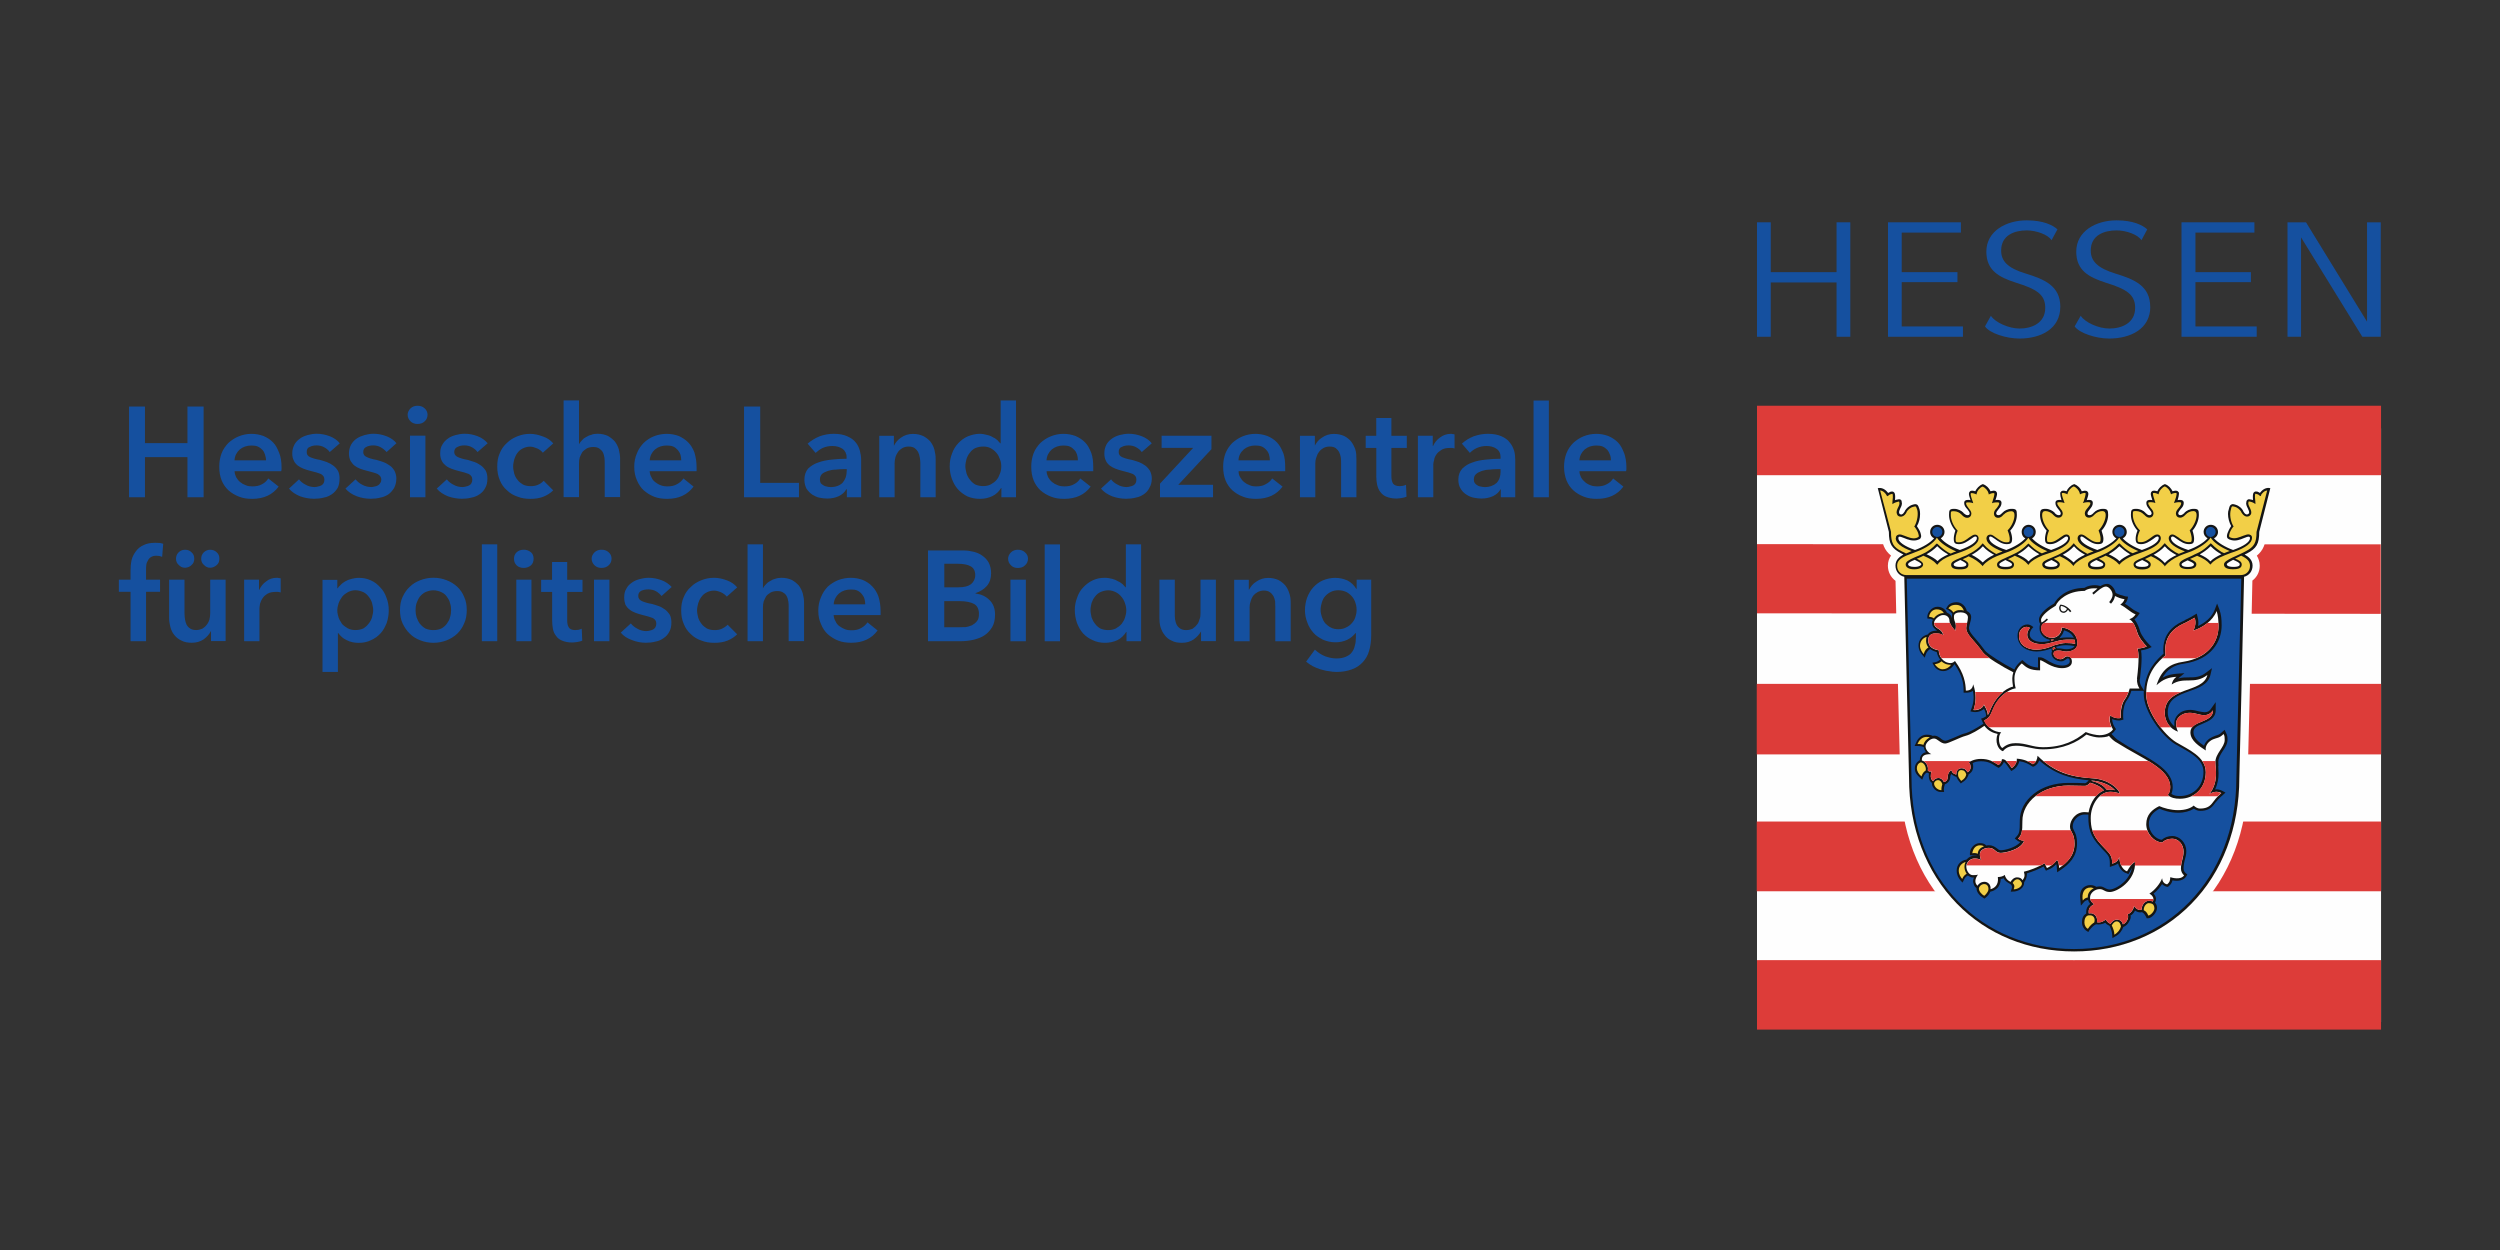 <?xml version="1.0" encoding="UTF-8"?>
<svg xmlns="http://www.w3.org/2000/svg" xmlns:xlink="http://www.w3.org/1999/xlink" id="Ebene_5" data-name="Ebene 5" viewBox="0 0 500 250">
  <rect x="0" y="0" width="500" height="250" fill="#333333" stroke="none"/>
  <defs>
    <style>
      .cls-1 {
        fill: #fefefe;
      }

      .cls-1, .cls-2, .cls-3, .cls-4, .cls-5, .cls-6, .cls-7 {
        stroke-width: 0px;
      }

      .cls-2 {
        fill: #de2d1c;
      }

      .cls-3 {
        fill: #15509f;
      }

      .cls-4 {
        fill: none;
      }

      .cls-8 {
        clip-path: url(#clippath-1);
      }

      .cls-5 {
        fill: #dd3c39;
      }

      .cls-6 {
        fill: #f2cf47;
      }

      .cls-7 {
        fill: #141515;
      }

      .cls-9 {
        clip-path: url(#clippath);
      }
    </style>
    <clipPath id="clippath">
      <rect class="cls-4" x="23.79" y="44.08" width="452.43" height="161.85"></rect>
    </clipPath>
    <clipPath id="clippath-1">
      <rect class="cls-4" x="23.79" y="44.08" width="452.43" height="161.85"></rect>
    </clipPath>
  </defs>
  <g id="Hessische_Landeszentrale_für_politische_Bildung" data-name="Hessische Landeszentrale für politische Bildung">
    <g class="cls-9">
      <rect class="cls-1" x="351.4" y="85.69" width="124.81" height="118.71"></rect>
      <rect class="cls-5" x="351.4" y="81.15" width="124.81" height="13.89"></rect>
      <polygon class="cls-5" points="351.4 122.66 476.15 122.77 476.15 108.87 351.4 108.83 351.4 122.66"></polygon>
      <rect class="cls-5" x="351.35" y="136.77" width="124.87" height="14.11"></rect>
      <rect class="cls-5" x="351.35" y="164.3" width="124.87" height="13.95"></rect>
      <rect class="cls-5" x="351.4" y="192.03" width="124.81" height="13.89"></rect>
      <g class="cls-8">
        <path class="cls-1" d="M414.28,95.42c-.69.21-1.32.68-1.76,1.22-.73.06-1.27.32-1.64.84-.26.37-.37.79-.37,1.22v.11c-.58.37-.84.9-.9,1.48-.21,0-.37-.06-.52-.06-2.56,0-2.56,2.03-2.56,2.76v.63c-.26-.1-.58-.15-.9-.15-.26,0-.58.06-.84.1,0-.15.03-.36.03-.58,0-.73,0-2.76-2.54-2.76-.21,0-.37.06-.52.06-.11-.58-.37-1.1-.95-1.48,0,0,.03-.06.03-.11,0-.43-.1-.84-.41-1.22-.32-.52-.92-.79-1.59-.84-.48-.54-1.06-1.01-1.76-1.22l-.54-.17-.52.17c-.69.21-1.27.68-1.76,1.22-.69.06-1.27.32-1.64.84-.26.37-.37.79-.37,1.22v.11c-.52.37-.84.9-.9,1.48-.15,0-.37-.06-.52-.06-2.56,0-2.56,2.03-2.56,2.76,0,.23,0,.43.06.63-.32-.1-.63-.15-.95-.15-.84,0-1.64.37-2.16.96.15-.54.21-1.07.21-1.65,0-.43-.06-.9-.15-1.33-.11-.52-.34-1.36-1.12-1.85-.8-.47-1.59-.26-2.02-.15-.17.06-.37.15-.52.21-.17-.47-.43-.79-.8-1.01-.17-.1-.32-.15-.43-.21-.1-.43-.32-.84-.69-1.16-.47-.43-1.05-.54-1.74-.43-.6-.47-1.38-.84-2.34-.75l-1.96.23s2.54,9.91,2.65,10.23c.03,2.17.58,3.5,1.9,4.56-.37.54-.63,1.18-.63,2.03,0,1.22.58,2.32,1.53,3.02,0,1.8.95,39.46.95,39.46v-.06c0,10.4,3.55,19.79,10.08,26.42,6.31,6.46,15.04,10.02,24.65,10.02s18.35-3.56,24.66-10.02c6.51-6.63,10.08-16.02,10.08-26.42v.06s.95-37.6.95-39.51c.9-.68,1.47-1.74,1.47-2.96,0-.84-.26-1.48-.58-2.03,1.27-1.05,1.85-2.38,1.85-4.56.11-.32,2.65-10.23,2.65-10.23l-1.96-.23c-.9-.1-1.68.28-2.34.75-.69-.11-1.27,0-1.74.43-.37.32-.6.73-.69,1.16-.11.06-.26.11-.37.21-.43.23-.69.54-.86,1.01-.15-.06-.35-.15-.52-.21-.43-.11-1.21-.32-1.96.15-.8.49-1.06,1.33-1.18,1.85-.1.43-.15.9-.15,1.33,0,.63.11,1.27.26,1.85-.52-.75-1.38-1.16-2.34-1.16-.32,0-.58.06-.9.15.06-.21.06-.41.06-.63,0-.73,0-2.76-2.56-2.76-.15,0-.35.06-.52.06-.06-.58-.37-1.1-.9-1.48v-.11c0-.43-.11-.84-.37-1.22-.37-.52-.95-.79-1.64-.84-.48-.54-1.06-1.01-1.76-1.22l-.52-.17-.54.17c-.69.21-1.27.68-1.7,1.22-.73.06-1.27.32-1.64.84-.32.37-.35.79-.35,1.22v.11c-.6.37-.86.9-.92,1.48-.21,0-.37-.06-.58-.06-2.54,0-2.54,2.03-2.54,2.76,0,.23.06.43.06.63-.28-.1-.6-.15-.92-.15-.26,0-.52.06-.79.1,0-.21.03-.41.03-.58,0-.73,0-2.76-2.54-2.76-.21,0-.37.06-.58.06-.06-.58-.32-1.1-.9-1.48v-.11c0-.43-.11-.84-.37-1.22-.37-.52-.92-.79-1.64-.84-.43-.54-1.01-1.01-1.76-1.22l-.48-.17-.52.17h0Z"></path>
        <path class="cls-7" d="M382.95,111.96c.41.21,1.32.63,1.32.9,0,.15-.37.52-1.38.52-.92,0-1.27-.26-1.27-.52,0-.32.58-.58,1.32-.9ZM385.43,110.78c.58-.32,1.27-.79,2.02-1.54.8.81,1.47,1.22,2.02,1.54,0,0,.11.06.15.11-.95.43-1.64.84-2.11,1.33-.48-.49-1.23-.9-2.22-1.39.03,0,.15-.06.15-.06h-.01ZM392.06,112c.48.23,1.21.6,1.21.86,0,.15,0,.52-1.27.52s-1.27-.37-1.27-.52c0-.26.74-.58,1.32-.86ZM394.57,110.84c.52-.32,1.32-.79,2-1.59.69.81,1.5,1.27,2.02,1.59l.23.11c-1.01.47-1.76,1.01-2.27,1.54-.54-.52-1.29-1.07-2.24-1.54.11-.06.28-.11.28-.11h-.01ZM401.08,112c.58.28,1.32.6,1.32.86,0,.15,0,.52-1.27.52s-1.27-.37-1.27-.52c0-.26.73-.58,1.21-.86ZM403.68,110.78c.58-.32,1.21-.73,2.02-1.54.69.63,1.32,1.12,2.07,1.54,0,0,.06.06.1.06-1.01.49-1.68.9-2.16,1.44-.48-.54-1.18-.96-2.18-1.39.06-.06.17-.11.17-.11h0ZM410.31,112c.48.28,1.21.6,1.21.86,0,.41-.69.52-1.27.52s-1.32-.11-1.32-.52c0-.26.74-.58,1.38-.86M412.75,110.84c.58-.32,1.32-.79,2.05-1.59.69.81,1.44,1.27,2.02,1.59,0,0,.06.06.17.11-1.01.47-1.76.96-2.27,1.54-.54-.52-1.27-1.07-2.18-1.54.11-.06.23-.11.23-.11h0ZM419.27,112c.63.28,1.38.6,1.38.86,0,.15,0,.52-1.32.52s-1.27-.37-1.27-.52c0-.26.73-.63,1.21-.86M421.86,110.78c.54-.32,1.21-.73,2.02-1.54.69.63,1.32,1.12,2.02,1.54,0,0,.11.06.17.06-1.01.49-1.7.9-2.18,1.39-.47-.49-1.16-.9-2.16-1.39.03,0,.15-.06.15-.06h0ZM428.44,112c.54.28,1.27.6,1.27.86,0,.37-.41.52-1.27.52s-1.32-.15-1.32-.52c0-.26.74-.58,1.32-.86M430.94,110.84c.52-.32,1.32-.79,2.02-1.59.69.81,1.47,1.27,2.02,1.59,0,0,.15.06.32.17-1.01.47-1.81.99-2.34,1.59-.54-.6-1.27-1.18-2.24-1.65l.22-.11ZM437.52,112.06c.52.23,1.27.54,1.27.81,0,.1,0,.52-1.21.52s-1.27-.43-1.27-.52c0-.26.73-.58,1.21-.81M440.11,110.78c.54-.32,1.21-.73,2.02-1.54.74.75,1.44,1.22,2.02,1.54,0,0,.06.06.15.06-.99.49-1.74.9-2.22,1.44-.47-.54-1.16-.96-2.11-1.39.03-.06.15-.11.15-.11h-.01ZM446.63,111.96c.74.32,1.32.58,1.32.9,0,.15,0,.52-1.27.52-.58,0-1.32-.11-1.32-.52,0-.26.92-.7,1.27-.9M453.79,97.59c-.74-.06-1.38.41-1.81.99-.15-.1-.37-.21-.52-.26-.17,0-.43-.1-.63.11-.17.11-.26.37-.26.96,0,.15.03.41.03.63-.15-.06-.32-.11-.41-.11-.23-.06-.48-.11-.63,0-.17.11-.28.26-.28.43-.15.47.06.9.28,1.33.15.32.32.68.26.96-.06.03-.17.3-.54.26-.32-.11-.47-.37-.63-.63l-.03-.11c-.23-.47-.8-1.01-1.55-1.22-.37-.11-.63-.17-.84,0-.26.11-.37.47-.48.96-.11.26-.15.58-.15.9,0,.84.26,1.74.63,2.43-.37.54-.63,1.12-.74,1.44-.06.21-.11.41-.11.58,0,.41.26.63.92.79.9.23,1.74-.1,2.48-.41.43-.17.8-.32,1.01-.28.14.04.21.13.21.28,0,.79-1.27,1.63-3.38,2.38-1.61-.58-3.08-1.48-3.82-2.34.48-.21.8-.68.8-1.27,0-.79-.63-1.43-1.44-1.43s-1.44.63-1.44,1.43c0,.54.32,1.01.8,1.27-.74.86-2.22,1.76-3.87,2.34-2.18-.7-3.45-1.59-3.45-2.38,0-.06.06-.32.32-.32.21,0,.52.26.9.52.63.43,1.38,1.01,2.34,1.01.86,0,1.06-.23,1.06-1.12,0-.32-.11-.96-.32-1.59.74-.84,1.27-2.06,1.27-3.13,0-.99-.1-1.22-1.06-1.22-.73,0-1.42.37-1.79.75l-.06.11c-.26.21-.48.41-.8.41-.35,0-.41-.26-.41-.37,0-.26.26-.52.47-.84.32-.32.63-.7.63-1.22s-.37-.63-.79-.63c-.11,0-.26,0-.43.06.17-.63.26-1.01.26-1.27,0-.17,0-.32-.1-.37-.17-.26-.43-.26-.6-.26-.15,0-.37.06-.58.11-.26-.54-.8-1.18-1.44-1.39l-.1-.06-.06.06c-.63.21-1.21.84-1.44,1.39-.26-.06-.47-.11-.58-.11-.21,0-.48,0-.63.26-.06.06-.11.21-.11.37,0,.26.11.63.32,1.27-.15-.06-.32-.06-.47-.06-.37,0-.74.11-.74.63s.32.9.58,1.22c.26.32.48.58.48.84,0,.11-.06.37-.43.37-.32,0-.52-.21-.74-.41l-.1-.11c-.32-.37-1.01-.75-1.81-.75-.95,0-1.06.23-1.06,1.22,0,1.07.54,2.29,1.32,3.13-.26.63-.37,1.22-.37,1.59,0,.9.28,1.12,1.12,1.12.9,0,1.7-.58,2.34-1.01.32-.26.69-.52.9-.52.26,0,.26.26.26.32,0,.79-1.27,1.63-3.38,2.38-1.61-.58-3.08-1.48-3.82-2.34.48-.21.8-.68.8-1.27,0-.79-.63-1.43-1.44-1.43s-1.44.63-1.44,1.43c0,.54.32,1.07.8,1.27-.74.86-2.22,1.76-3.81,2.34-2.13-.75-3.4-1.59-3.4-2.38,0-.06,0-.32.26-.32.21,0,.52.26.9.52.63.43,1.44,1.01,2.34,1.01s1.12-.23,1.12-1.12c0-.37-.17-.96-.37-1.59.8-.84,1.32-2.06,1.32-3.13,0-.99-.17-1.22-1.06-1.22-.79,0-1.47.37-1.79.75-.06,0-.11.11-.11.11-.21.21-.43.41-.8.41s-.37-.26-.37-.37c0-.26.23-.52.48-.84.26-.32.58-.7.58-1.22s-.37-.63-.74-.63c-.15,0-.32,0-.47.06.21-.63.32-1.01.32-1.27,0-.17-.06-.32-.11-.37-.15-.26-.47-.26-.63-.26-.1,0-.32.06-.58.11-.21-.54-.8-1.18-1.44-1.39l-.06-.06-.1.06c-.63.21-1.23.84-1.44,1.39-.21-.06-.47-.11-.58-.11-.17,0-.43,0-.58.26-.11.06-.11.21-.11.37,0,.26.06.63.26,1.27-.15-.06-.32-.06-.43-.06-.41,0-.79.11-.79.63s.32.9.58,1.22c.26.32.48.58.48.84,0,.11,0,.37-.37.37s-.6-.21-.8-.41l-.06-.11c-.37-.37-1.06-.75-1.79-.75-.95,0-1.12.23-1.12,1.22,0,1.07.52,2.29,1.32,3.13-.21.63-.32,1.22-.32,1.59,0,.9.21,1.12,1.06,1.12.95,0,1.7-.58,2.34-1.01.37-.26.69-.52.9-.52.26,0,.32.26.32.32,0,.79-1.27,1.63-3.4,2.38-1.64-.58-3.06-1.48-3.81-2.34.43-.21.74-.68.74-1.27,0-.79-.63-1.43-1.44-1.43-.74,0-1.38.63-1.38,1.43,0,.54.26,1.07.74,1.27-.74.86-2.22,1.76-3.82,2.34-2.16-.7-3.43-1.59-3.43-2.38,0-.06,0-.32.26-.32.21,0,.58.26.95.52.58.43,1.38,1.01,2.27,1.01s1.12-.23,1.12-1.12c0-.32-.11-.96-.37-1.59.81-.84,1.32-2.06,1.32-3.13,0-.99-.11-1.22-1.06-1.22-.79,0-1.44.37-1.79.75l-.11.11c-.21.21-.43.41-.74.41-.37,0-.43-.26-.43-.37,0-.26.23-.52.48-.84.26-.32.58-.7.58-1.22s-.37-.63-.74-.63c-.15,0-.32,0-.47.06.21-.63.32-1.01.32-1.27,0-.17-.06-.32-.11-.37-.15-.26-.41-.26-.63-.26-.1,0-.32.06-.58.11-.21-.54-.8-1.18-1.44-1.39l-.06-.06-.1.06c-.63.21-1.18.84-1.44,1.39-.21-.06-.43-.11-.58-.11-.17,0-.43,0-.58.26-.06.06-.11.21-.11.37,0,.26.11.63.32,1.27-.21-.06-.37-.06-.48-.06-.41,0-.79.11-.79.63s.32.9.63,1.22c.21.32.47.58.47.84,0,.11-.03.37-.41.37-.32,0-.54-.21-.81-.41l-.06-.11c-.37-.37-1.06-.75-1.79-.75-.95,0-1.06.23-1.06,1.22,0,1.07.52,2.29,1.27,3.13-.21.63-.32,1.22-.32,1.59,0,.9.21,1.12,1.06,1.12.95,0,1.7-.58,2.34-1.01.37-.26.69-.52.9-.52.32,0,.32.26.32.32,0,.79-1.27,1.63-3.4,2.38-1.64-.58-3.12-1.48-3.81-2.34.43-.26.74-.73.74-1.27,0-.79-.63-1.43-1.44-1.43s-1.44.63-1.44,1.43c0,.6.32,1.07.8,1.27-.74.86-2.18,1.76-3.82,2.34-2.11-.75-3.34-1.59-3.34-2.38,0-.15.06-.25.17-.28.21-.03.58.11,1.01.28.74.32,1.64.63,2.54.41.37-.1.63-.21.74-.41.06-.17.11-.28.11-.37,0-.17-.06-.37-.11-.58-.06-.32-.37-.9-.74-1.44.43-.7.63-1.59.63-2.43,0-.32-.03-.63-.1-.9-.17-.49-.28-.84-.48-.96-.26-.17-.52-.11-.9,0-.74.21-1.27.75-1.55,1.22l-.03.11c-.17.26-.32.52-.63.63-.37.03-.48-.23-.48-.26-.11-.28.06-.63.21-.96.23-.43.43-.86.28-1.33,0-.17-.06-.32-.23-.43-.21-.11-.47-.06-.69,0-.1,0-.26.06-.41.11.03-.23.03-.49.03-.63,0-.58-.1-.84-.26-.96-.21-.21-.47-.11-.63-.11-.15.06-.32.17-.52.26-.43-.58-1.06-1.05-1.81-.99l-.26.03s2.22,8.71,2.22,8.75c0,2.4.54,3.29,2.5,4.31,0,0,.21.1.41.21-.84.49-1.59,1.1-1.59,2.23s.74,2.01,1.76,2.23c.11,5.56.95,40.19.95,40.19,0,9.97,3.4,18.88,9.59,25.2,6,6.15,14.32,9.54,23.43,9.54s17.46-3.39,23.45-9.54c6.2-6.31,9.59-15.23,9.59-25.2,0,0,.9-36.8.95-40.19,1.01-.26,1.7-1.12,1.7-2.23s-.74-1.74-1.59-2.23c.21-.11.47-.21.47-.21,1.9-1.01,2.45-1.91,2.45-4.31,0-.03,2.22-8.75,2.22-8.75l-.26-.03h.04Z"></path>
        <path class="cls-3" d="M436.24,149.51l-1.23-.7c-2.54-1.54-6.26-6.42-6.26-10.02v-.63h-2.48c-.17.63-.48,1.36-1.01,2.06-.26.37-.63,1.33-.63,2.66v.63l.06.41-.43.11c-.58.17-1.27,0-1.85-.21.03.63.32,1.36.58,1.69l.21.32-.21.26c-.17.28-.43.54-.69.7.52.58,1.01,1.07,1.47,1.33,1.18.79,2.45,1.54,3.71,2.23,3.6,2.01,7.06,3.97,7.06,7.04,0,.54-.11,1.01-.26,1.39.47.32.95.43,1.7.43,2.74,0,4.71-2.03,4.71-4.83,0-2.38-2.27-3.65-4.45-4.87h0Z"></path>
        <path class="cls-3" d="M414.77,127.55c-.11-.26-.37-.52-.54-.75-.47-.41-1.06-.63-1.42-.73-.11.36-.28.79-.6,1.16-.15.15-.26.37-.37.41.48-.1,1.01-.15,1.55-.15.47,0,.95,0,1.38.06h0Z"></path>
        <path class="cls-3" d="M443.65,153.22c0,.41.06.9.06,1.48,0,.96-.15,2.06-.69,3.18.54-.06,1.01.06,1.5.32l.58.32-.52.47c-.69.58-1.12,1.07-1.55,1.59l-.32.43c-.63.79-1.42,1.16-2.65,1.16-.47,0-.9-.15-1.27-.43-.79.49-1.9.81-3.18.81-1.59,0-3.03-.49-3.71-.81-1.44.75-2.13,1.76-2.13,3.03,0,1.54,1.27,3.07,2.6,3.18.54-.49,1.29-.75,2.07-.75,1.55,0,2.82,1.39,2.82,3.02,0,.75-.17,1.27-.32,1.82-.11.52-.23.99-.23,1.69,0,.49.32.81.43.9l.32.26-.21.37c-.43.75-1.5,1.07-2.76.81-.11.47-.32.84-.74,1.16l-.15.15-.26-.03c-.37-.11-.69-.28-.92-.54-.41.63-1.01,1.39-1.7,1.91.28.32.48.7.48,1.07,0,.26-.06.52-.21.73.32.32.41.7.41,1.07,0,.9-1.05,2.03-1.74,2.06h-.32l-.11-.26c-.32-.63-.63-.9-.86-.96-.32.11-.84.06-1.36-.32-.23.43-.54.81-.92,1.01,0,.06.06.11.06.17,0,.32-.1.68-.32.99-.21.49-.63.9-1.16,1.12-.28.73-.74,1.43-1.55,1.85l-.63.37-.06-.75c-.03-.47-.21-1.07-.52-1.7-.32-.15-.69-.36-.84-.62-.6.3-1.18.41-1.87.3-.37.17-.74.49-1.32,1.18l-.21.37-.37-.23c-.52-.32-.9-1.01-.9-1.69,0-.81.21-1.39.84-1.76v-.32c0-.68.26-1.22.8-1.63-.23-.28-.37-.54-.43-.81-.26.06-.52.17-.74.37l-.69.79-.1-1.05c-.17-1.07,0-1.91.47-2.43.37-.37.9-.63,1.5-.63.63,0,1.01.21,1.21.36.21-.03.43-.1.69-.1.52,0,.84.21,1.12.37.26.1.47.26.9.26.58,0,1.96-.58,3.08-1.76.52-.58,1.1-1.43,1.36-2.55-.15.23-.35.54-.52.86l-.21.37-.37-.17c-.8-.21-1.44-1.01-1.7-1.96-.26.17-.58.37-1.06.49l-.58.21v-.7c0-1.31-.23-1.59-1.5-2.87l-.52-.58c-1.9-2.01-2.27-3.65-2.27-5.71v-.63h-.74c-1.47,0-2.39,1.36-2.39,2.32,0,.37.11.58.26.9.28.54.6,1.12.6,2.55,0,2.72-1.64,4.2-3.25,5.3l-.73.49-.06-.9c0-.28-.06-.54-.11-.75-.47.52-1.06.96-1.7,1.16l-.37.17s-.32-.63-.47-.86c-1.01.6-2.45,1.12-3.34,1.39v.21c0,.7-.32,1.27-.54,1.54v.06c0,1.07-.99,1.7-1.96,1.82l-.73.03.21-.68c.17-.6-.32-.86-.32-.86-.52-.26-1.06-.63-1.32-1.16-.17.11-.37.15-.58.15,0,.86-.32,1.44-.6,1.76-.35.37-.9.7-1.47.79-.21.49-.52.86-.9,1.18l-.28.21-.26-.17c-.58-.32-1.32-1.05-1.32-1.85v-.1c-.32-.17-.52-.54-.58-.86-.06-.15-.11-.32-.11-.47,0-.26.06-.52.17-.79-.06,0-.11.03-.21.03-.37,0-.69-.21-1.01-.41-.28.15-.6.41-.74.79l-.32.63-.48-.52c-.32-.43-.69-.96-.69-1.91,0-1.12.8-2.03,1.96-2.17.43-.49,1.01-.81,1.61-.81.21,0,.41.06.63.06-.28-.1-.6-.15-1.01-.1h-.54v-.54c.06-.9.92-1.91,1.96-1.91.69,0,1.01.17,1.32.49.17-.06.37-.06.54-.06.79,0,1.21.37,1.59.63.26.21.43.37.8.37.68,0,2.92-.49,3.87-1.65-.26-.06-.54-.21-.69-.37l-.43-.32.32-.37c.6-.63.69-.94.69-3.23,0-2.03,1.01-3.94,2.82-5.36,1.79-1.43,4.24-2.17,6.89-2.17h1.64l1.7.06c.06,0,.32-.06.74-.58-3.6-.32-6.74-1.18-9.91-3.99-.17.54-.54.96-.97,1.18l-.26.1-.21-.1c-.74-.49-1.44-.86-2.54-1.01-.17.79-.74,1.48-1.23,1.74l-.37.23-.47-.63c-.37-.54-.69-1.01-1.01-1.18-.17.37-.43.75-.8,1.01l-.26.17-.48-.28c-.95-.63-1.64-1.05-3.06-1.05-.69,0-1.27.15-1.64.37.06.21.1.41.1.73v.06c0,.49-.26.96-.52,1.16-.11.11-.26.23-.37.26-.15.49-.43,1.12-1.21,1.59l-.37.28-.26-.32c-.32-.37-.48-.7-.63-1.01-.32-.06-.74-.32-1.01-.58-.11.15-.23.41-.23.73,0,.58-.52,1.18-1.06,1.33-.15.43-.21.79-.21,1.07l.06.47h-.48c-.47.06-.95-.11-1.36-.47-.32-.32-.6-.75-.6-1.18v-.15c-.41-.26-.63-.75-.63-1.44,0-.15,0-.32.06-.47-.11,0-.21-.06-.26-.11-.06,0-.11-.06-.17-.06-.26.11-.52.37-.69.81l-.26.63-.52-.49c-.37-.36-.95-.84-.95-1.8,0-.7.37-1.27,1.01-1.65v-.1c0-.26.06-.58.26-.84.21-.32.52-.54.95-.63-.21-.32-.37-.63-.43-1.01-.37-.17-.73-.23-1.1-.23h-.74l.32-.68c.26-.75,1.01-1.59,2.13-1.59.21,0,.73,0,1.21.26.11-.06.21-.06.32-.06.47,0,.84.26,1.21.52.32.28.63.49,1.01.49.26,0,1.27-.43,1.9-.7.74-.32,1.55-.7,2.07-.79.69-.17,1.96-.86,3.6-1.91-.1-.17-.21-.37-.26-.54l-.21-.47.47-.17c.22-.1.37-.21.54-.32,0-.36-.11-.9-.43-1.48-.52.49-1.38.75-2.13.63l-.58-.11.21-.58c.28-.73.43-1.48.43-2.23,0-.41-.06-.9-.15-1.31-.48.37-1.06.37-1.32.37h-.54v-.49c0-1.33-.26-2.96-1.79-5.19-.06,0-.11,0-.11.06-.48.79-1.38,1.31-2.16,1.31-.92,0-1.61-.58-1.87-1.1l-.32-.58.63-.11c.43-.11.69-.32.95-.52-.37-.43-.58-.96-.69-1.5-.52-.15-.95-.32-1.32-.62-.35.21-.68.58-.84.99l-.26.75-.54-.63c-.32-.37-.69-.9-.69-1.85,0-1.07.74-1.91,1.87-2.17.32-.52,1.01-.75,1.64-.75h.21c-.41-.32-1.01-.7-1.01-1.54,0-.26.06-.47.17-.63-.23-.1-.43-.21-.69-.21l-.43-.06v-.47c.06-.75.9-1.87,2.02-1.87.86,0,1.53.43,1.9,1.18.23.1.43.21.6.37.21.21.35.47.41.73v-.47c0-.11,0-.26.06-.37-.15-.26-.43-.52-.84-.81l-.43-.21.26-.43c.32-.58,1.01-.9,1.9-.9,1.01,0,1.81.86,2.02,1.76.48.21.86.63.86,1.22,0,.47-.17.96-.26,1.33-.06.32-.17.58-.17.79,0,.7.52,1.33,1.38,2.29.52.63,1.16,1.36,1.85,2.32.48.63,3.6,2.61,5.84,3.76.32-.73.84-1.27,1.27-1.63l.32-.28.32.28c.74.63,1.27,1.1,2.82,1.22v-2.03h.47c.37,0,.74.21,1.27.52.8.49,1.87,1.12,3.19,1.12.52,0,1.42-.21,1.42-.84,0-.54-.21-.6-.41-.6-.23,0-.6.6-1.32.6-1.01,0-1.92-.7-1.92-1.59,0-.17.06-.32.11-.43-.11-.21-.11-.37-.06-.58-.84.32-2.02.63-3.03.63-1.85,0-3.81-1.01-3.81-3.18,0-1.43,1.01-2.23,1.96-2.23.32,0,.63.11.84.26l.37.26-.26.28c-.32.36-.48.84-.48,1.22,0,.73.8,1.48,2.5,1.48.43,0,1.01-.11,1.53-.21-.06-.11-.1-.23-.1-.28-.11-.03-.17-.03-.28-.03-1.01-.37-1.68-1.22-1.68-2.17,0-.28,0-.6.15-.96,0,0-.26-.17-.26-.81,0-1.33,2.16-2.76,3.03-3.23.52-1.01,2.34-3.09,6.05-3.13.68-.43,1.47-.54,2.11-.54.32,0,.69.06,1.12.17.47-.32.95-.43,1.38-.43.52,0,1.42.7,1.64,1.8.41.26,1.42.58,1.96.7l.52.06-.11.52c-.1.32-.26.63-.52.9.37.23.69.43.95.63.48.37.9.7,1.5.96l.52.26-.32.49c-.26.37-.52.58-.74.79.63.75,1.01,1.91,1.12,2.34.32.96,1.27,2.12,1.79,2.64l.54.54-.69.32c-.37.15-.84.26-1.44.36.06.37.11.86.11,1.44,0,1.07-.11,2.49-.32,4.23-.06.11-.06.23-.06.32,0,.58.21,1.01.43,1.33l.47.75c.23-4.09,2.5-6.2,3.88-7.44-.06-.26-.06-.52-.06-.79,0-3.91,3.03-5.3,4.24-5.82l.11-.11c.32-.11.73-.37,1.16-.58l1.18-.7.15.63c.11.37.17.75.17,1.07,0,.26,0,.52-.06.79,1.38-.63,2.76-1.74,3.34-3.28l.47-1.22.48,1.25c.32.92.43,1.82.43,3.13,0,3.13-1.96,6.8-7.48,7.64-2.07.26-3.4,1.16-4.35,2.81.95-.52,1.81-.7,2.87-.79l1.53-.11-1.21,1.01-.06.06c.74-.23,1.44-.23,2.11-.23,1.18,0,2.29,0,3.56-1.01l1.1-.84-.32,1.39c-.47,1.91-2.37,2.58-4.24,3.23-2.22.81-4.29,1.54-4.29,4.25,0,1.1.54,2.12,1.32,2.76v-.75c0-.9.9-2.53,3.19-2.53.58,0,1.21.15,1.74.3.37.06.8.17,1.12.17.58,0,1.01-.21,1.32-.75l.9-1.27v1.59c0,1.65-1.44,2.23-2.6,2.72-1.16.47-1.85.84-1.85,1.69,0,1.18,1.1,2.03,2.11,2.72.26-.81.95-1.44,1.7-1.76l.63-.26c.43-.11.8-.21,1.32-.75l.48-.41.26.58c.26.43.32.9.32,1.39,0,.84-.48,1.57-.95,2.27-.48.75-.9,1.39-.9,2.23,0,.17,0,.43.03.75v.03ZM381.35,115.73l.95,39.92c0,20.46,14.27,34.16,32.5,34.16s32.47-13.69,32.47-34.16l.99-39.92h-66.91Z"></path>
        <path class="cls-3" d="M411.52,129.67c.86,0,1.12.17,1.76.17.43,0,1.32-.06,1.64-.63-.58-.11-1.16-.17-1.76-.17-.79,0-1.42.17-1.96.32.06.17.17.26.23.32h.1,0Z"></path>
        <path class="cls-1" d="M441.8,158.89c2.02-2.49,1.27-5.21,1.27-6.42,0-1.8,1.87-3.02,1.87-4.49,0-.43,0-.81-.23-1.18-.84.86-1.38.75-2.11,1.07-.86.37-1.64,1.27-1.44,2.23-1.21-.81-3.08-1.91-3.08-3.62,0-2.49,4.52-1.8,4.52-4.4-.48.63-1.01.96-1.81.96s-1.81-.47-2.8-.47c-1.98,0-2.76,1.33-2.76,2.01,0,.63.06,1.18.37,1.76-1.5-.54-2.65-1.91-2.65-3.76,0-5.42,7.64-3.82,8.53-7.59-2.65,2.03-4.67.26-7.15,1.91.15-.63.35-1.07.95-1.54-1.61.11-2.65.47-3.98,1.69,1.01-3.23,2.8-4.35,5.4-4.7,4.78-.75,7-3.82,7-7.12,0-1.27-.1-2.12-.37-3.02-.79,1.96-2.8,3.34-4.67,3.91.32-.63.6-1.54.28-2.58-.37.21-1.29.73-1.81.99-1.16.54-4.61,1.91-4.03,6.54-1.42,1.22-3.87,3.34-3.87,7.79,0,3.45,3.6,8.11,6,9.59,2.39,1.43,5.93,2.87,5.93,6s-2.22,5.3-5.19,5.3c-1.01,0-1.7-.17-2.45-.75.32-.32.52-.9.52-1.54,0-3.76-5.71-5.77-10.55-8.86-.69-.36-1.16-.79-1.7-1.43-.41.26-1.32.32-2.02.32-.58,0-1.53-.21-2.48-.58-1.85,1.54-4.67,2.96-8.7,2.96-2.11,0-3.43-.73-5.35-.73-.9,0-1.96.21-2.65,1.1-1.06-.32-1.64-2.01-1.06-3.45-.99-.21-1.9-.63-2.65-1.63-1.05.73-2.69,1.74-3.76,2.01-1.06.26-3.45,1.54-4.09,1.54-.95,0-1.53-1.01-2.22-1.01-.86,0-1.7.96-1.7,1.54,0,.7.58,1.33,1.16,1.59-1.47-.03-1.96.37-1.9,1.27.86.17,1.38,1.27,1.18,1.96.06.17.37.32.73.21-.1.49-.35,1.44.34,1.96.26-.47.63-.63,1.1-.63.54,0,.95.49,1.06.81.37-.06.74-.37.74-.86,0-.84.41-1.43.79-1.48.11.58.6.75.95.84-.03-.96.6-1.27,1.01-1.27.69,0,.97.32,1.23.81.37-.17.63-.58.63-1.07-.06-.47-.11-.63-.37-.9.21-.21,1.21-.7,2.39-.7,1.7,0,2.43.54,3.55,1.22.32-.21.63-.58.69-1.16.74-.11,1.27.81,1.96,1.76.43-.23,1.12-1.07,1.01-1.87,1.47.11,2.34.54,3.23,1.12.63-.32.86-1.01.92-1.7,3.38,3.36,6.72,4.25,11.01,4.51,3.29.21,5.21,2.12,5.47,3.07-.54-.21-1.18-.37-1.96-.37-2.18,0-3.88,2.61-3.88,5.21,0,1.85.28,3.45,2.13,5.4,1.7,1.82,2.16,2.03,2.16,3.76.92-.26,1.18-.68,1.44-1.31,0,1.36.63,2.53,1.53,2.85.54-.96.97-1.54,1.61-1.9.15,3.86-3.66,6.03-5.04,6.03-1.12,0-1.18-.58-2.07-.58-.84,0-1.9.7-1.9,1.7,0,.63.43,1.05.84,1.31-1.06.54-1.16,1.12-1.1,1.85,1.32-.26,1.85.96,1.64,1.76.79.15,1.38-.21,1.79-.58.11.37.48.73.92.9.32-.49.73-.84,1.27-.84s1.01.21,1.21.94c.58-.15,1.32-1.25.95-2.01.63-.17,1.21-1.01,1.27-1.65.43.54.95.96,1.55.7-.06-1.01.79-1.74,1.36-1.74.34,0,.65.03.86.15.06-.11.11-.32.11-.52,0-.49-.43-.86-.8-1.07,1.12-.7,2.22-2.12,2.54-3.07.06.63.37,1.1,1.01,1.22.43-.37.6-.63.63-1.43,1.18.36,2.34.32,2.76-.37-.32-.26-.63-.75-.63-1.33,0-1.48.52-2.06.52-3.45s-1.01-2.55-2.27-2.55c-.84,0-1.59.32-1.96.75-1.59,0-3.23-1.76-3.23-3.65s1.16-2.92,2.6-3.62c.86.37,2.27.81,3.77.81s2.6-.43,3.12-.92c.23.23.69.6,1.27.6,1.12,0,1.81-.32,2.34-.96.54-.7.97-1.33,1.92-2.14-.74-.41-1.7-.32-2.45.28h-.01Z"></path>
        <path class="cls-1" d="M398.43,141.18c.84-1.69,2.43-3.45,4.18-3.86-.06-.49-.15-.86-.15-1.7,0-.32.1-.84.21-1.16-2.13-1.07-5.45-3.07-6.11-3.99-1.79-2.53-3.32-3.49-3.32-4.87,0-.58.35-1.39.35-2.12s-.84-1.01-1.42-1.01c-.69,0-1.38.17-1.38.81-.06.58.21,1.1.32,1.43.11.43.06,1.01-.06,1.48-.58-.7-1.16-1.43-1.16-2.06,0-.7-.6-1.16-1.29-1.12-.68,0-1.79.86-1.79,1.59s.52.96,1.01,1.27c.32.23.69.49.84,1.18-.52-.28-.9-.37-1.53-.37s-1.5.26-1.5,1.36c0,1.33,1.01,1.85,2.13,2.03-.06,1.01.8,2.55,2.39,2.55.32,0,.69-.23.84-.43,1.87,2.55,2.13,4.46,2.18,5.94.69,0,1.32-.21,1.47-1.27.69,2.03.58,3.62.06,5.16.74.1,1.81-.26,2.07-1.07.69,1.16.74,1.54.79,2.06.43-.58.37-.94.86-1.8h0Z"></path>
        <path class="cls-1" d="M422.98,158.03c-1.01-1.16-3.14-1.85-4.67-1.91v.06c1.79.43,2.54,1.12,3.08,1.8.73-.15,1.32-.03,1.59.06Z"></path>
        <path class="cls-1" d="M418,156.55h0c-.32.37-.63.63-1.01.63-1.27,0-2.13-.06-3.34-.06-5.3,0-9.17,3.29-9.17,7.06,0,2.27-.11,2.76-.86,3.54.32.26.8.43,1.21.43-.68,1.85-3.92,2.43-4.71,2.43-1.06,0-1.12-1.01-2.34-1.01-.8,0-1.81.37-1.81,1.27,0,.43.11.9.26,1.18-.47-.28-.95-.32-1.36-.32-.74,0-1.61.68-1.61,1.57s.6,1.76,1.29,1.76c.41,0,.73,0,1.05-.11-.63.84-.73,1.65-.1,2.23.15-.26.58-.79,1.42-.79.63,0,1.32.58,1.18,1.48.69-.17,1.7-.75,1.47-2.43.54,0,1.12-.17,1.38-.43.11.52.48,1.1,1.18,1.39.15-.37.69-.9,1.27-.9.63,0,.95.26,1.1.58.37-.49.54-.86.28-1.7.95-.21,3.03-.96,4.13-1.7l.48.96c.79-.32,1.53-.99,2.02-1.63.37.47.37.99.41,1.63,1.55-1.05,3.08-2.43,3.08-4.87,0-2.23-.9-2.23-.9-3.45s1.1-2.87,2.92-2.87c.43,0,.58.06.8.06.32-2.01,1.59-3.88,3.06-4.4-.58-.7-1.59-1.22-2.8-1.54h0Z"></path>
        <path class="cls-1" d="M410.16,127.93s.1.21.1.21l.43-.11v-.15c-.17.06-.37.06-.52.06Z"></path>
        <path class="cls-1" d="M410.62,130.04c.11-.17.21-.26.48-.32-.11-.11-.17-.17-.17-.26l-.37.1c0,.11-.06.28.06.49h0Z"></path>
        <path class="cls-1" d="M414.02,122.46s-.23-.32-.43-.52c-.11.26-.47.63-.84.63-.6,0-.92-.49-.92-.96,0-.23.11-.54.28-.7.63.06,1.47.43,2.16,1.33l-.26.21h0ZM427.39,135.78c.47-3.73.35-5.42.1-6.05.69-.06,1.32-.17,1.87-.43-.6-.58-1.61-1.8-1.92-2.87-.26-.9-.84-2.32-1.59-2.58.48-.17.86-.37,1.27-.96-1.27-.58-1.79-1.33-3.06-1.96.35-.26.73-.63.84-1.1-.63-.06-1.27-.32-1.9-.63-.11.52-.26.96-.8,1.54l-.37-.32c.32-.37.69-.96.69-1.44,0-.7-.52-1.31-.9-1.54-.37-.21-.74-.21-1.59.37-.32.21-.95.79-1.32,1.1l-.26-.32c.35-.32.84-.68,1.05-.9-.26-.03-.47-.03-.63-.03-.69,0-1.38.1-1.96.52-3.55,0-5.4,2.01-5.77,2.96-1.38.81-2.93,2.03-2.93,2.87,0,.21.06.37.11.49.37-.17.74-.49,1.06-.81l.21.26c-.26.26-.84.7-1.06.86-.21.26-.26.63-.26.96,0,.96,1.06,1.8,2.13,1.8,1.47,0,2.02-1.39,1.96-2.03.8-.06,3.14.75,3.14,3.13,0,1.48-1.66,1.65-2.24,1.65-.52,0-.95-.21-1.59-.21s-.95.26-.95.63c0,.58.69,1.1,1.38,1.1.74,0,.79-.58,1.38-.58.32,0,.9.15.9,1.1,0,.9-.95,1.27-1.96,1.27-2.22,0-3.77-1.59-4.4-1.59v2.03c-2.07,0-2.76-.58-3.66-1.39-.69.58-1.47,1.7-1.47,2.92,0,.9.1,1.59.26,2.06-1.76.28-3.6,1.96-4.46,3.99-.58,1.27-.69,1.91-1.85,2.43.63,1.54,2.07,2.32,3.4,2.38-.86.96-.32,3.03.26,3.13.84-.73,1.7-.96,2.65-.96,2.16,0,3.34.81,5.45.81,4.03,0,6.57-1.39,8.55-3.03.84.37,2.16.63,2.74.63,1.23,0,2.24-.47,2.71-1.16-.37-.52-.9-1.85-.52-2.81.47.43,1.38.7,2.11.52-.15-1.57.26-3.02.74-3.65.52-.7.84-1.59,1.01-2.23h1.96c-.26-.41-.58-1.1-.47-1.95h-.02Z"></path>
        <path class="cls-1" d="M412.12,121.67c0,.32.21.63.58.63s.63-.32.69-.54c-.23-.21-.69-.52-1.18-.58-.1.11-.1.32-.1.49h0Z"></path>
        <path class="cls-1" d="M414.97,127.96c-.32-.03-.74-.03-1.59-.03-1.12,0-2.07.32-2.82.52-.79.21-1.21.37-2.27.37-2.07,0-2.85-1.01-2.85-1.85,0-.54.21-.96.52-1.39-.15-.15-.37-.21-.63-.21-.69,0-1.53.58-1.53,1.8,0,1.91,1.74,2.76,3.43,2.76,1.61,0,3.08-.63,3.71-.9.69-.21,1.59-.43,2.18-.43,1.05,0,1.42.06,1.9.17v-.21c0-.28-.06-.43-.06-.6h0Z"></path>
        <path class="cls-6" d="M391.86,122.02c.37,0,.63,0,.9.11-.26-.75-.74-1.16-1.59-1.16s-1.23.32-1.5.7c.54.26.8.52,1.01.84.32-.32.8-.49,1.18-.49h0Z"></path>
        <path class="cls-6" d="M388.78,122.62c-.32-.54-.8-.75-1.44-.75-.9,0-1.42.75-1.53,1.48.43.06.69.11.95.32.32-.47,1.12-1.1,2.02-1.05"></path>
        <path class="cls-6" d="M385.32,127.38c-.69.17-1.32.86-1.32,1.76,0,.73.43,1.31.74,1.69.17-.7.58-1.16.95-1.31-.37-.49-.63-1.23-.37-2.14h0Z"></path>
        <path class="cls-6" d="M388.29,132.27c-.32.26-.52.41-1.32.58.17.32.8,1.01,1.55,1.01.63,0,1.27-.32,1.7-.9-1.06,0-1.55-.37-1.92-.7h0Z"></path>
        <path class="cls-6" d="M384.17,152.47c-.54.17-.8.63-.8,1.16,0,.63.37,1.18.92,1.65.21-.7.58-1.01.84-1.16.17-.49-.17-1.54-.95-1.65h0Z"></path>
        <path class="cls-6" d="M385.96,147.49c-.1-.06-.32-.11-.63-.11-.95,0-1.53.7-1.85,1.44.52-.06.9.06,1.21.15.06-.41.48-1.1,1.27-1.48Z"></path>
        <path class="cls-6" d="M387.61,156.03c-.52,0-.73.41-.79.58-.06.7.69,1.43,1.47,1.43-.03-.41.06-.9.17-1.22-.17-.47-.43-.79-.86-.79h0Z"></path>
        <path class="cls-6" d="M392.27,154.01c-.73,0-.69.75-.63,1.22.06.26.37.7.6.96.79-.52.9-.84,1.01-1.33-.17-.58-.48-.84-.97-.84h0Z"></path>
        <path class="cls-6" d="M396.79,169.27c-.11-.1-.37-.21-.8-.21-.95,0-1.42.79-1.53,1.59.32-.06.79-.06,1.1.11,0-.75.54-1.22,1.23-1.5h0Z"></path>
        <path class="cls-6" d="M393.13,172.4c-.54.11-1.38.7-1.38,1.7,0,.75.37,1.33.69,1.69.26-.62.58-.84.9-1.05-.52-.7-.58-1.7-.21-2.34Z"></path>
        <path class="cls-6" d="M396.88,176.81c-.68,0-1.05.54-1.1.81-.06.63.58,1.27,1.06,1.54.37-.26.69-.75.79-1.01.17-.47,0-1.33-.74-1.33Z"></path>
        <path class="cls-6" d="M403.48,175.85c-.6,0-.95.75-.95.75.32.32.47.58.21,1.27.84,0,1.76-.63,1.64-1.27,0,0-.32-.75-.9-.75"></path>
        <path class="cls-6" d="M418.74,177.67c-.11-.06-.37-.17-.63-.17-1.29,0-1.81,1.12-1.55,2.61.32-.43.63-.54,1.01-.63-.11-.7.48-1.54,1.18-1.8h0Z"></path>
        <path class="cls-6" d="M418,183.06c-.17,0-.37,0-.58.11-.32.21-.54.58-.54,1.33,0,.58.32,1.1.69,1.27.48-.75,1.01-1.12,1.27-1.27.26-.7-.06-1.44-.84-1.44h0Z"></path>
        <path class="cls-6" d="M423.36,184.28c-.43,0-.74.32-1.01.81.32.63.52,1.27.52,1.85.74-.43,1.18-1.07,1.32-1.65-.06-.47-.32-1.01-.84-1.01"></path>
        <path class="cls-6" d="M428.75,182.05c.32.17.6.32.92,1.07.41-.06,1.21-.79,1.21-1.48,0-.17-.06-.49-.26-.75-.23-.21-.63-.26-.92-.26-.32,0-.99.52-.95,1.43"></path>
        <path class="cls-5" d="M439.15,131.64c3.14-1.22,4.56-3.76,4.56-6.42v-.63h-2.22c-.84.7-1.85,1.22-2.82,1.54.23-.36.37-.9.43-1.54,0-.32-.06-.68-.15-1.05-.37.21-1.29.73-1.81.99-.06,0-.11.06-.15.06-1.23.54-4.46,2.03-3.88,6.49-.21.15-.41.36-.69.58h6.74Z"></path>
        <path class="cls-5" d="M387.77,130.04c0,.47.17,1.1.52,1.59h9.66c-.69-.49-1.16-.9-1.38-1.18-1.79-2.53-3.32-3.49-3.32-4.87,0-.26.1-.63.21-1.01h-2.39s.02.07.06.11c.11.43.06,1.01-.06,1.48-.43-.52-.9-1.05-1.06-1.59h-3.18c0,.7.52.96,1.01,1.27.32.23.69.49.84,1.18-.52-.28-.9-.37-1.53-.37s-1.5.26-1.5,1.36c0,1.33,1.01,1.85,2.13,2.03h0Z"></path>
        <path class="cls-5" d="M410.36,127.55c1.47,0,2.02-1.39,1.96-2.03.8-.06,3.14.75,3.14,3.13,0,1.48-1.66,1.65-2.24,1.65-.52,0-.95-.21-1.59-.21s-.95.26-.95.68c0,.32.26.63.63.86.21.15.48.21.74.21.32,0,.47-.11.63-.21.21-.17.37-.37.74-.37.21,0,.52.06.73.37h13.54c0-1.01-.06-1.59-.23-1.91.69-.06,1.32-.17,1.87-.43-.6-.58-1.61-1.8-1.92-2.87-.15-.58-.41-1.31-.79-1.85h-17.81c-.17.11-.28.17-.34.23-.21.26-.26.63-.26.96,0,.96,1.06,1.8,2.13,1.8h0Z"></path>
        <path class="cls-2" d="M410.68,127.87c-.17.06-.37.06-.52.06.03.03.1.21.1.21l.43-.11v-.15Z"></path>
        <path class="cls-2" d="M411.11,129.72c-.11-.11-.17-.17-.17-.26l-.37.1c0,.11-.06.28.06.49.11-.17.21-.26.48-.32h0Z"></path>
        <path class="cls-5" d="M436.24,138.42h-7v.43c0,2.06,1.32,4.61,2.85,6.62h2.07c-.69-.73-1.21-1.69-1.21-2.9,0-2.4,1.53-3.45,3.29-4.14h0Z"></path>
        <path class="cls-5" d="M438.46,145.46c1.06-1.31,4.14-1.22,4.14-3.39-.48.63-1.01.96-1.81.96s-1.81-.47-2.8-.47c-1.98,0-2.76,1.33-2.76,2.01,0,.32.06.6.06.9h3.18Z"></path>
        <path class="cls-5" d="M394.72,141.97c.74.1,1.81-.26,2.07-1.07.69,1.16.74,1.54.79,2.06.43-.58.37-.94.86-1.8.52-1.01,1.27-2.01,2.16-2.76h-5.56c.21,1.27.06,2.43-.32,3.56h0Z"></path>
        <path class="cls-5" d="M398.64,141.66c-.58,1.27-.69,1.95-1.85,2.43.21.52.58,1.01.95,1.36h24.55c-.32-.62-.54-1.63-.26-2.38.47.43,1.38.7,2.11.52-.15-1.57.26-3.02.74-3.65.37-.47.63-1.05.8-1.54h-24.34c-1.12.7-2.13,1.91-2.71,3.24h0Z"></path>
        <path class="cls-5" d="M441.8,158.89c2.02-2.49,1.27-5.21,1.27-6.42v-.26h-2.6c.43.63.69,1.39.69,2.23,0,2.23-1.18,4.03-2.92,4.82h5.24c.21-.21.47-.41.74-.63-.74-.41-1.7-.32-2.45.28h.01Z"></path>
        <path class="cls-5" d="M429.71,152.21h-21.04c3.03,2.43,6.05,3.24,9.86,3.45,3.29.21,5.21,2.12,5.47,3.07-.54-.21-1.18-.37-1.96-.37s-1.55.32-2.13.9h14.06c-.17-.03-.28-.15-.43-.26.37-.32.52-.9.52-1.54,0-2.12-1.85-3.71-4.35-5.24h0Z"></path>
        <path class="cls-5" d="M394.14,153.37c-.06-.47-.11-.63-.37-.9.06-.06.21-.15.43-.26h-9.5c.63.32,1.01,1.22.86,1.85.06.17.37.32.73.21-.1.49-.35,1.44.34,1.96.26-.47.63-.63,1.1-.63.54,0,.95.49,1.06.81.37-.06.74-.37.74-.86,0-.84.41-1.43.79-1.48.11.58.6.75.95.84-.03-.96.6-1.27,1.01-1.27.69,0,.97.32,1.23.81.37-.17.63-.58.63-1.07Z"></path>
        <path class="cls-5" d="M406.59,152.84c.32-.17.48-.37.63-.63h-1.79c.41.15.79.37,1.16.63"></path>
        <path class="cls-5" d="M400.28,152.21h-1.96c.43.21.86.52,1.38.79.21-.15.48-.41.58-.79"></path>
        <path class="cls-5" d="M402.35,153.59c.37-.17.84-.75,1.01-1.39h-2.07c.32.32.69.84,1.06,1.39h0Z"></path>
        <path class="cls-5" d="M421.4,157.98c.73-.1,1.32-.03,1.59.06-1.01-1.16-3.14-1.85-4.67-1.91v.06c1.79.43,2.54,1.12,3.08,1.8Z"></path>
        <path class="cls-5" d="M420.8,158.09c-.58-.7-1.59-1.22-2.8-1.54-.32.37-.63.63-1.01.63-1.27,0-2.13-.06-3.34-.06-2.65,0-4.98.84-6.63,2.12h12.19c.48-.52,1.01-.96,1.59-1.16h0Z"></path>
        <path class="cls-5" d="M434.43,167.74c-.84,0-1.59.32-1.96.75-1.21,0-2.54-1.07-3.03-2.43h-10.98c.28.9.8,1.85,1.81,2.9,1.7,1.82,2.16,2.03,2.16,3.76.92-.26,1.18-.68,1.44-1.31,0,.63.11,1.22.37,1.69h1.9c.26-.32.54-.58.86-.73,0,.26,0,.47-.06.73h9.28c.1-1.05.47-1.69.47-2.81,0-1.43-1.01-2.55-2.27-2.55h0Z"></path>
        <path class="cls-5" d="M404.37,166.05c-.06.79-.26,1.22-.74,1.69.32.26.8.43,1.21.43-.68,1.85-3.92,2.43-4.71,2.43-1.06,0-1.12-1.01-2.34-1.01-.8,0-1.81.37-1.81,1.27,0,.43.11.9.26,1.18-.47-.28-.95-.32-1.36-.32-.69,0-1.44.58-1.55,1.36h14.84c.28-.15.54-.32.74-.43l.23.43h1.21c.43-.32.79-.73,1.06-1.1.26.32.32.68.37,1.1h.84c1.21-1.01,2.27-2.29,2.27-4.35,0-1.7-.52-2.12-.74-2.69h-9.8,0Z"></path>
        <path class="cls-5" d="M418.84,180.84c-1.06.54-1.16,1.12-1.1,1.85,1.32-.26,1.85.96,1.64,1.76.79.15,1.38-.21,1.79-.58.11.37.48.73.92.9.32-.49.73-.84,1.27-.84s1.01.21,1.21.94c.58-.15,1.32-1.25.95-2.01.63-.17,1.21-1.01,1.27-1.65.43.54.95.96,1.55.7-.06-1.01.79-1.74,1.36-1.74.34,0,.65.03.86.15.06-.11.11-.32.11-.52h-12.62c.1.47.41.84.79,1.05h0Z"></path>
        <path class="cls-5" d="M414.97,127.96c-.32-.03-.74-.03-1.59-.03-1.12,0-2.07.32-2.82.52-.79.21-1.21.37-2.27.37-2.07,0-2.85-1.01-2.85-1.85,0-.54.21-.96.52-1.39-.15-.15-.37-.21-.63-.21-.69,0-1.53.58-1.53,1.8,0,1.91,1.74,2.76,3.43,2.76,1.61,0,3.08-.63,3.71-.9.69-.21,1.59-.43,2.18-.43,1.05,0,1.42.06,1.9.17v-.21c0-.28-.06-.43-.06-.6h0Z"></path>
        <path class="cls-6" d="M379.18,107.62c0-.32.06-.54.52-.7.37-.11.74.06,1.27.26.69.26,1.5.63,2.24.43.32-.11.47-.17.52-.28.06-.03.06-.21-.06-.58-.06-.26-.32-.84-.73-1.36l-.11-.11.11-.11c.52-.96.73-2.27.52-3.16-.11-.32-.21-.63-.32-.7-.06-.06-.32,0-.52.06-.6.15-1.06.63-1.29.99l-.03.11c-.17.32-.43.7-.92.84-.58.11-.95-.21-1.01-.58-.15-.41.06-.84.26-1.27.17-.32.34-.7.23-1.01,0-.1-.06-.15-.06-.15,0,0-.06,0-.26.06-.23.06-.54.15-.74.26l-.32.21v-.37c.06-.41.17-1.54,0-1.69-.06,0-.11,0-.26.06-.11,0-.37.1-.58.32l-.23.1-.1-.21c-.17-.32-.65-.9-1.29-.96.17.49,2.18,8.28,2.18,8.28,0,2.23.43,3.07,2.16,3.91l.86.43c.47-.23.84-.37,1.1-.49-2.05-.73-3.18-1.63-3.18-2.58Z"></path>
        <path class="cls-6" d="M452.26,99.02l-.11.21-.23-.1c-.21-.23-.47-.32-.58-.32-.15-.06-.21-.06-.26-.06-.17.15-.06,1.27,0,1.69v.37l-.32-.21c-.17-.11-.48-.21-.69-.26-.26-.06-.32-.06-.32-.06,0,0-.06.06-.06.15-.11.32.06.7.23,1.01.21.43.41.86.32,1.27-.11.37-.48.7-1.06.58-.48-.15-.69-.52-.92-.84l-.03-.11c-.23-.36-.69-.84-1.29-.99-.21-.06-.47-.11-.52-.06-.11.06-.21.37-.26.7-.26.9-.06,2.21.47,3.16l.11.11-.11.11c-.41.52-.68,1.1-.73,1.36-.17.63-.11.7.47.86.74.21,1.55-.17,2.24-.43.52-.17.95-.37,1.27-.26.47.15.52.37.52.7,0,.99-1.27,1.95-3.55,2.76-.06,0-1.01.32-1.9.7-1.29.52-2.18,1.05-2.71,1.69l-.17.17-.15-.17c-.48-.58-1.27-1.1-2.5-1.59-.37.17-.74.32-1.42.63.79.32,1.27.63,1.27,1.07,0,.63-.6.96-1.7.96s-1.7-.32-1.7-.96c0-.54.63-.86,1.53-1.27,0,0,1.18-.49,1.5-.7.37-.15,1.01-.47,1.01-.47.58-.32,1.27-.81,2.11-1.65l.11-.11.17.11c.79.84,1.47,1.27,2.05,1.65l.48.21c.47-.21.84-.32,1.12-.43-1.76-.7-3.25-1.74-3.82-2.69-.58.96-2.13,2.01-3.87,2.76-.48.21-1.55.52-2.39.9-1.12.49-2.18,1.22-2.76,1.91l-.15.21-.11-.21c-.58-.7-1.47-1.33-2.65-1.85-.32.17-.63.32-1.21.58.73.32,1.16.63,1.16,1.07,0,.63-.58,1.01-1.7,1.01s-1.74-.37-1.74-1.01c0-.54.63-.86,1.68-1.27,0,0,1.01-.43,1.32-.63.37-.17,1.01-.49,1.01-.49.6-.32,1.38-.84,2.07-1.69l.17-.17.15.17c.69.84,1.55,1.36,2.07,1.69l.58.28c.54-.23.92-.37,1.23-.49-2.07-.79-3.25-1.69-3.25-2.64,0-.37.28-.75.74-.75.32,0,.69.26,1.18.58.52.43,1.27.96,2.05.96.6,0,.63-.06.63-.7,0-.26-.1-.9-.35-1.54l-.06-.11.1-.1c.74-.81,1.29-2.03,1.29-2.98,0-.52-.22-.79-.65-.79-.63,0-1.16.32-1.47.63l-.06.06c-.26.26-.58.63-1.12.63-.58,0-.84-.43-.84-.86s.32-.79.58-1.1c.26-.32.48-.63.48-.96,0-.11-.11-.17-.32-.17-.23,0-.54,0-.74.06l-.37.11.11-.37c.15-.32.52-1.43.37-1.59,0-.06-.06-.06-.23-.06-.1,0-.41.06-.69.17l-.15.11-.11-.28c-.1-.47-.58-1.1-1.16-1.31-.54.21-1.06.84-1.18,1.31l-.06.28-.21-.11c-.26-.11-.52-.17-.63-.17-.21,0-.26,0-.26.06-.11.17.26,1.27.37,1.59l.1.37-.32-.11c-.21-.06-.58-.06-.79-.06s-.32.06-.32.17c0,.32.26.63.47.96.32.32.58.7.58,1.1s-.26.86-.84.86c-.48,0-.8-.37-1.06-.63l-.1-.06c-.28-.32-.86-.63-1.5-.63s-.63,0-.63.79c0,.96.52,2.17,1.32,2.98l.11.1-.06.11c-.32.63-.43,1.27-.43,1.54,0,.63.06.7.69.7.8,0,1.47-.52,2.07-.96.41-.32.79-.58,1.16-.58.48,0,.74.37.74.75,0,.96-1.21,1.9-3.45,2.69-.37.15-1.32.47-2.05.75-.92.36-2.13,1.05-2.65,1.69l-.17.17-.15-.17c-.48-.58-1.29-1.1-2.56-1.65-.32.17-.69.37-1.38.63.8.37,1.29.7,1.29,1.12,0,.7-.54,1.01-1.76,1.01s-1.7-.32-1.7-1.01c0-.54.63-.86,1.59-1.27,0,0,1.06-.49,1.5-.7.41-.15.95-.47.95-.47.52-.32,1.27-.81,2.07-1.65l.15-.11.17.11c.69.73,1.32,1.22,2.05,1.65l.48.21c.47-.21.84-.32,1.12-.43-1.76-.7-3.25-1.74-3.82-2.69-.58.96-2.13,2.01-3.87,2.76-.17.06-1.44.49-2.39.9-1.27.54-2.22,1.12-2.76,1.8l-.15.23-.17-.23c-.52-.63-1.38-1.22-2.54-1.74-.26.11-.63.26-1.21.52.73.37,1.21.7,1.21,1.12s-.32,1.01-1.76,1.01-1.76-.6-1.76-1.01c0-.54.65-.86,1.7-1.27,0,0,.95-.43,1.44-.63.43-.21.9-.49.9-.49.6-.32,1.44-.84,2.13-1.69l.15-.17.11.17c.69.84,1.53,1.36,2.13,1.69l.47.28c.54-.28.95-.37,1.23-.49-2.07-.79-3.19-1.69-3.19-2.64,0-.37.26-.75.74-.75.37,0,.74.26,1.16.58.6.43,1.29.96,2.07.96.58,0,.63-.06.63-.7,0-.26-.1-.9-.37-1.54l-.03-.11.1-.1c.74-.81,1.32-2.03,1.32-2.98,0-.52-.23-.79-.69-.79-.58,0-1.16.32-1.47.63l-.06.06c-.26.26-.58.63-1.12.63-.58,0-.84-.43-.84-.86s.32-.79.58-1.1.54-.63.54-.96c0-.11-.11-.17-.34-.17-.26,0-.58,0-.79.06l-.37.11.17-.37c.1-.32.47-1.43.35-1.59,0-.06-.03-.06-.26-.06-.1,0-.37.06-.63.17l-.21.11-.06-.28c-.11-.47-.63-1.1-1.18-1.31-.58.21-1.05.84-1.21,1.31l-.06.28-.21-.11c-.26-.11-.52-.17-.63-.17-.17,0-.26,0-.26.06-.11.17.26,1.27.41,1.59l.11.37-.37-.11c-.21-.06-.52-.06-.74-.06-.23,0-.35.06-.35.17,0,.32.26.63.52.96.26.32.58.7.58,1.1s-.26.86-.84.86c-.54,0-.86-.37-1.12-.63l-.06-.06c-.32-.32-.9-.63-1.47-.63-.42,0-.63.26-.63.79,0,.96.52,2.17,1.27,2.98l.1.1-.03.11c-.28.63-.37,1.27-.37,1.54,0,.63.06.7.63.7.79,0,1.47-.52,2.07-.96.47-.32.79-.58,1.16-.58.48,0,.74.37.74.75,0,.99-1.32,2.01-3.77,2.85,0,0-1.1.37-1.76.6-1.21.52-2.11,1.05-2.65,1.69l-.15.21-.17-.21c-.47-.58-1.27-1.1-2.54-1.65-.32.23-.69.37-1.38.7.8.32,1.23.63,1.23,1.07,0,.63-.54.96-1.7.96s-1.7-.32-1.7-.96c0-.54.63-.86,1.59-1.27,0,0,1.06-.49,1.5-.7.47-.21.95-.47.95-.47.58-.32,1.27-.81,2.11-1.65l.11-.11.15.11c.74.73,1.32,1.22,2.13,1.65l.43.21c.47-.21.84-.32,1.1-.43-1.74-.7-3.23-1.74-3.81-2.69-.58.96-2.07,2.01-3.87,2.76-.6.21-1.23.43-2.39.9-1.18.49-2.22,1.16-2.76,1.85l-.11.17-.15-.17c-.58-.63-1.44-1.27-2.65-1.8-.26.17-.63.32-1.21.58.73.32,1.16.63,1.16,1.07,0,.7-.52.96-1.7.96s-1.76-.26-1.76-.96c0-.54.65-.86,1.7-1.27,0,0,1.06-.49,1.38-.58.26-.17,1.01-.54,1.01-.54.54-.32,1.38-.84,2.07-1.69l.15-.17.17.17c.69.84,1.53,1.36,2.07,1.69l.47.28c.6-.28.95-.37,1.27-.49-2.05-.79-3.23-1.69-3.23-2.64,0-.37.26-.75.8-.75.32,0,.69.26,1.1.58.6.43,1.32.96,2.07.96.63,0,.69-.06.69-.7,0-.26-.11-.9-.37-1.54l-.06-.11.06-.1c.8-.81,1.32-2.03,1.32-2.98,0-.52-.21-.79-.63-.79-.63,0-1.21.32-1.47.63l-.11.06c-.21.26-.52.63-1.06.63-.58,0-.84-.43-.84-.86s.26-.79.58-1.1c.21-.32.48-.63.48-.96,0-.11-.11-.17-.34-.17-.21,0-.58,0-.79.06l-.32.11.11-.37c.1-.32.47-1.43.35-1.59,0-.06-.03-.06-.26-.06-.1,0-.37.06-.63.17l-.21.11-.06-.28c-.11-.47-.63-1.1-1.18-1.31-.58.21-1.05.84-1.16,1.31l-.06.28-.21-.11c-.26-.11-.58-.17-.69-.17-.17,0-.23,0-.23.06-.15.17.23,1.27.37,1.59l.11.37-.37-.11c-.21-.06-.52-.06-.74-.06s-.32.06-.32.17c0,.32.23.63.48.96.26.32.58.7.58,1.1s-.26.86-.84.86c-.54,0-.86-.37-1.12-.63l-.06-.06c-.32-.32-.84-.63-1.47-.63s-.63,0-.63.79c0,.96.52,2.17,1.27,2.98l.1.1-.03.11c-.28.63-.37,1.27-.37,1.54,0,.63.06.7.63.7.79,0,1.53-.52,2.07-.96.47-.32.84-.58,1.16-.58.48,0,.74.37.74.75,0,.96-1.21,1.9-3.4,2.69-.37.15-.8.26-1.79.63l-.34.11c-1.27.52-2.11,1.05-2.6,1.69l-.15.17-.17-.17c-.52-.63-1.32-1.1-2.6-1.65-.26.17-.63.32-1.32.6.8.41,1.27.73,1.27,1.16,0,.47-.58.96-1.79.96s-1.7-.49-1.7-.96c0-.58.63-.9,1.7-1.39,0,0,1.16-.47,1.38-.58.26-.11.95-.47.95-.47.58-.37,1.32-.81,2.05-1.65l.17-.11.15.11c.86.84,1.55,1.33,2.07,1.65l.54.26c.47-.23.79-.37,1.1-.43-1.79-.75-3.29-1.8-3.87-2.76-.58,1.01-2.16,2.12-4.09,2.81-.06.06-1.16.43-2.05.79-1.29.6-1.81,1.12-1.81,2.03,0,1.22.95,1.85,1.81,1.85h66.95c.86,0,1.81-.63,1.81-1.85,0-.84-.48-1.43-1.76-2.03-.32.17-.63.32-1.21.6.8.3,1.32.62,1.32,1.16,0,.7-.58.96-1.76.96s-1.79-.32-1.79-.96c0-.49.63-.86,1.7-1.39,0,0,1.21-.52,1.53-.7.26-.1,1.06-.52,1.06-.52,1.74-.9,2.22-1.69,2.22-3.91,0,0,2.02-7.79,2.13-8.28-.63.06-1.06.63-1.27.96h.04Z"></path>
        <path class="cls-3" d="M386.45,106.38c0,.54.48,1.01,1.01,1.01s1.01-.47,1.01-1.01-.48-.99-1.01-.99-1.01.47-1.01.99"></path>
        <path class="cls-3" d="M404.74,106.38c0,.54.43,1.01.95,1.01.58,0,1.01-.47,1.01-1.01s-.43-.99-1.01-.99c-.52,0-.95.47-.95.99"></path>
        <path class="cls-3" d="M422.87,106.38c0,.54.48,1.01,1.01,1.01s1.01-.47,1.01-1.01-.48-.99-1.01-.99-1.01.47-1.01.99"></path>
        <path class="cls-3" d="M441.17,106.38c0,.54.43,1.01.95,1.01s1.01-.47,1.01-1.01-.48-.99-1.01-.99-.95.47-.95.99"></path>
        <polygon class="cls-3" points="370.06 67.35 370.06 44.46 367.31 44.46 367.31 54.43 354.15 54.43 354.15 44.46 351.4 44.46 351.4 67.35 354.15 67.35 354.15 56.49 367.31 56.49 367.31 67.35 370.06 67.35"></polygon>
        <polygon class="cls-3" points="392.59 67.35 392.59 65.29 380.34 65.29 380.34 56.43 391.49 56.43 391.49 54.43 380.34 54.43 380.34 46.52 392.18 46.52 392.18 44.46 377.6 44.46 377.6 67.35 392.59 67.35"></polygon>
        <path class="cls-3" d="M412.06,61.35c0-4.23-3.29-5.51-6.85-6.62-3.75-1.12-4.98-2.55-4.98-4.62,0-3.07,2.65-4.03,5.1-4.03,1.9,0,4.24.81,4.98,1.96l1.18-2.17c-.92-.84-2.82-1.8-6.16-1.8-4.13,0-8.06,2.17-8.06,6.26,0,3.82,2.61,5.13,5.9,6.2,4.07,1.27,5.88,2.32,5.88,5.04,0,3.07-2.71,4.14-5.16,4.14-2.05,0-4.82-1.18-5.71-2.55l-1.18,2.12c.9,1.36,4.24,2.43,6.89,2.43,4.26,0,8.17-1.91,8.17-6.37h0Z"></path>
        <path class="cls-3" d="M430.04,61.35c0-4.23-3.3-5.51-6.91-6.62-3.69-1.12-4.98-2.55-4.98-4.62,0-3.07,2.65-4.03,5.16-4.03,1.9,0,4.24.81,4.98,1.96l1.16-2.17c-.95-.84-2.8-1.8-6.14-1.8-4.14,0-8.06,2.17-8.06,6.26,0,3.82,2.6,5.13,5.88,6.2,4.09,1.27,5.9,2.32,5.9,5.04,0,3.07-2.71,4.14-5.16,4.14-2.11,0-4.82-1.18-5.73-2.55l-1.21,2.12c.95,1.36,4.29,2.43,6.89,2.43,4.29,0,8.24-1.91,8.24-6.37h0Z"></path>
        <polygon class="cls-3" points="451.34 67.35 451.34 65.29 439.09 65.29 439.09 56.43 450.18 56.43 450.18 54.43 439.09 54.43 439.09 46.52 450.88 46.52 450.88 44.46 436.3 44.46 436.3 67.35 451.34 67.35"></polygon>
        <polygon class="cls-3" points="476.15 67.35 476.15 44.46 473.41 44.46 473.41 64.34 461.2 44.46 457.5 44.46 457.5 67.35 460.21 67.35 460.21 47.47 472.46 67.35 476.15 67.35"></polygon>
        <path class="cls-3" d="M324.78,90.53c-.32-.84-.69-1.54-1.21-2.06-.54-.54-1.18-.96-1.92-1.27-.73-.26-1.47-.43-2.37-.43s-1.76.17-2.56.49c-.79.32-1.47.79-2.05,1.31-.6.6-1.06,1.27-1.38,2.08-.32.84-.48,1.74-.48,2.69,0,1.01.17,1.91.48,2.72.32.79.79,1.48,1.38,2.01.58.52,1.27.96,2.11,1.27.8.32,1.64.43,2.6.43,2.34,0,4.09-.81,5.3-2.45l-2.05-1.63c-.32.52-.74.9-1.29,1.16-.52.32-1.21.43-1.96.43-.41,0-.9-.06-1.27-.23-.43-.15-.79-.36-1.1-.63-.32-.26-.6-.58-.8-.96-.17-.36-.32-.73-.32-1.22h9.33c0-.1.06-.26.06-.37v-.41c0-1.12-.17-2.08-.48-2.92h0ZM315.88,92.06c.06-.9.43-1.59,1.06-2.17.63-.52,1.42-.79,2.34-.79.47,0,.9.06,1.27.21.37.17.69.43.95.7.21.26.37.58.48.9.15.37.21.75.21,1.16h-6.31,0ZM306.71,99.45h3.06v-19.35h-3.06v19.35ZM300.12,94.24c0,1.01-.26,1.76-.79,2.34-.58.52-1.38.84-2.39.84-.26,0-.52-.06-.8-.11-.26-.03-.47-.1-.69-.26-.21-.1-.35-.26-.47-.41-.17-.23-.21-.49-.21-.75,0-.47.15-.84.47-1.1.32-.28.69-.43,1.12-.6.47-.15,1.01-.26,1.53-.26.54-.06,1.06-.1,1.53-.1h.69v.41ZM300.18,99.45h2.87v-7.48c0-.63-.06-1.23-.23-1.85-.21-.6-.47-1.18-.9-1.65-.37-.54-.95-.9-1.64-1.22-.74-.32-1.64-.49-2.71-.49-.95,0-1.85.17-2.8.49-.92.36-1.7.84-2.39,1.48l1.59,1.85c.37-.37.84-.75,1.47-1.01.6-.26,1.23-.37,1.87-.37.74,0,1.44.17,1.96.54.58.37.84.96.84,1.69v.32c-.95,0-1.9.06-2.92.17-1.01.1-1.9.26-2.71.58-.84.26-1.47.7-2.02,1.22-.52.58-.79,1.27-.79,2.23,0,.7.15,1.33.47,1.8.28.49.63.84,1.12,1.16.43.28.95.54,1.5.63.52.11,1.05.17,1.53.17.84,0,1.64-.17,2.34-.49.69-.36,1.16-.79,1.47-1.36h.06v1.59h0ZM283.58,99.45h3.08v-6.57c0-.23.06-.54.17-.9.03-.37.21-.75.47-1.12.21-.32.58-.63,1.01-.9.43-.26.95-.37,1.7-.37h.43c.1,0,.32.06.47.11v-2.81c-.1-.06-.21-.06-.32-.06-.15-.06-.26-.06-.43-.06-.79,0-1.53.26-2.11.7-.63.43-1.12,1.01-1.44,1.74h-.06v-2.06h-2.97v12.31h0ZM275.26,89.57v5.73c0,.63.06,1.16.17,1.69.15.54.32,1.01.63,1.39.32.43.69.75,1.21.96.54.21,1.18.37,2.02.37.32,0,.69-.06,1.06-.11.37-.06.69-.15.95-.26l-.1-2.38c-.17.1-.37.15-.65.21-.21,0-.41.06-.63.06-.69,0-1.1-.23-1.32-.52-.21-.37-.32-.86-.32-1.39v-5.73h3.08v-2.43h-3.08v-3.56h-3.03v3.56h-2.11v2.43h2.12ZM259.98,99.45h3.08v-6.8c0-.36.06-.79.23-1.22.1-.37.26-.73.52-1.05.21-.32.48-.54.84-.75.37-.21.8-.32,1.29-.32s.9.11,1.21.32c.26.21.52.49.69.81.15.3.26.68.32,1.05.06.37.06.81.06,1.12v6.84h3.06v-7.7c0-.63-.03-1.22-.21-1.85-.21-.58-.47-1.1-.84-1.59-.32-.41-.8-.79-1.38-1.1-.58-.26-1.27-.43-2.07-.43-.9,0-1.7.26-2.39.75-.69.41-1.1,1.01-1.42,1.59v-1.96h-2.98v12.31ZM256.61,90.53c-.32-.84-.74-1.54-1.23-2.06-.52-.54-1.16-.96-1.9-1.27-.74-.26-1.53-.43-2.39-.43s-1.74.17-2.54.49-1.47.79-2.07,1.31c-.58.6-1.06,1.27-1.38,2.08-.32.84-.47,1.74-.47,2.69,0,1.01.15,1.91.47,2.72.32.79.8,1.48,1.38,2.01.6.52,1.27.96,2.13,1.27.79.32,1.64.43,2.6.43,2.34,0,4.09-.81,5.3-2.45l-2.07-1.63c-.32.52-.79.9-1.32,1.16-.52.32-1.16.43-1.9.43-.48,0-.9-.06-1.27-.23-.43-.15-.8-.36-1.12-.63-.32-.26-.58-.58-.79-.96-.23-.36-.32-.73-.32-1.22h9.32v-.79c0-1.12-.1-2.08-.41-2.92ZM247.7,92.06c.03-.9.41-1.59,1.05-2.17.63-.52,1.38-.79,2.34-.79.48,0,.92.06,1.29.21.35.17.68.43.9.7.26.26.43.58.52.9.11.37.17.75.17,1.16h-6.26ZM232,99.45h10.61v-2.49h-6.95l6.63-7.12v-2.69h-9.97v2.43h6.31l-6.63,7.15v2.72h0ZM230.36,88.67c-.48-.63-1.18-1.1-2.02-1.43-.84-.32-1.7-.49-2.6-.49-.63,0-1.21.11-1.81.26-.58.17-1.06.37-1.53.7-.48.32-.86.75-1.12,1.22-.26.49-.41,1.07-.41,1.76,0,.58.1,1.05.32,1.48.15.37.47.7.79.96.37.26.74.47,1.18.63.41.15.9.32,1.32.41.95.23,1.64.43,2.11.63.48.28.69.63.69,1.12,0,.26-.06.52-.15.7-.11.21-.28.36-.48.47-.21.11-.43.17-.63.21-.21.06-.48.11-.69.11-.63,0-1.27-.15-1.79-.47-.54-.26-1.01-.63-1.32-1.07l-2.02,1.85c.58.7,1.32,1.16,2.22,1.54.9.32,1.85.49,2.8.49.65,0,1.32-.06,1.92-.23.63-.1,1.16-.36,1.64-.68.47-.32.84-.75,1.1-1.27.32-.54.48-1.12.48-1.91,0-.58-.17-1.07-.37-1.5-.26-.41-.58-.79-.95-1.05-.37-.26-.8-.52-1.27-.7-.48-.15-.95-.32-1.38-.43-.9-.15-1.53-.36-2.02-.58-.43-.21-.63-.52-.63-.99s.15-.86.58-1.01c.43-.23.86-.32,1.38-.32s1.06.1,1.53.37c.48.26.86.58,1.12.96l2.02-1.76h.01ZM218.23,90.53c-.34-.84-.69-1.54-1.23-2.06-.52-.54-1.16-.96-1.9-1.27-.74-.26-1.5-.43-2.39-.43s-1.76.17-2.54.49c-.8.32-1.5.79-2.07,1.31-.58.6-1.06,1.27-1.38,2.08-.32.84-.47,1.74-.47,2.69,0,1.01.15,1.91.47,2.72.32.79.8,1.48,1.38,2.01.58.52,1.32.96,2.13,1.27.79.32,1.64.43,2.6.43,2.34,0,4.09-.81,5.3-2.45l-2.07-1.63c-.32.52-.74.9-1.27,1.16-.52.32-1.21.43-1.96.43-.43,0-.86-.06-1.27-.23-.43-.15-.8-.36-1.12-.63-.32-.26-.58-.58-.8-.96-.15-.36-.32-.73-.32-1.22h9.33v-.79c0-1.12-.1-2.08-.41-2.92ZM209.3,92.06c.06-.9.43-1.59,1.06-2.17.63-.52,1.44-.79,2.34-.79.48,0,.9.06,1.27.21.37.17.69.43.92.7.26.26.41.58.52.9.11.37.17.75.17,1.16h-6.27ZM193.3,91.8c.15-.47.37-.9.69-1.27.26-.37.63-.7,1.05-.9.48-.21,1.01-.32,1.61-.32s1.05.11,1.47.32c.48.26.86.58,1.18.96.32.37.52.79.69,1.27.21.47.26.96.26,1.43s-.06.96-.26,1.44c-.17.47-.37.9-.69,1.27-.32.37-.69.63-1.18.9-.43.21-.9.32-1.47.32s-1.12-.11-1.61-.32c-.41-.26-.79-.58-1.05-.96-.32-.37-.54-.81-.69-1.27-.11-.49-.23-.96-.23-1.43s.11-.96.23-1.44ZM203.21,80.09h-3.08v8.58h-.06c-.15-.15-.37-.37-.58-.63-.26-.21-.52-.43-.9-.58-.32-.21-.69-.37-1.18-.47-.41-.11-.9-.23-1.47-.23-.86,0-1.7.23-2.45.54-.69.3-1.32.79-1.85,1.36-.54.58-.95,1.22-1.23,2.03-.32.79-.47,1.63-.47,2.55s.15,1.74.43,2.53c.32.81.68,1.5,1.21,2.08.52.58,1.16,1.05,1.9,1.43.74.32,1.59.49,2.5.49s1.68-.17,2.48-.54c.74-.36,1.32-.9,1.76-1.63h.06v1.85h2.92v-19.35h0ZM175.84,99.45h3.08v-6.8c0-.36.06-.79.17-1.22.1-.37.32-.73.52-1.05.21-.32.52-.54.84-.75.37-.21.8-.32,1.29-.32.52,0,.9.11,1.21.32.26.21.52.49.69.81.15.3.26.68.32,1.05.06.37.11.81.11,1.12v6.84h3.06v-7.7c0-.63-.1-1.22-.26-1.85-.15-.58-.43-1.1-.8-1.59-.35-.41-.84-.79-1.42-1.1-.58-.26-1.23-.43-2.07-.43-.9,0-1.7.26-2.39.75-.63.41-1.1,1.01-1.38,1.59h-.03v-1.96h-2.93v12.31ZM169.33,94.24c0,1.01-.32,1.76-.84,2.34-.54.52-1.32.84-2.39.84-.26,0-.54-.06-.74-.11-.26-.03-.48-.1-.69-.26-.21-.1-.37-.26-.52-.41-.11-.23-.17-.49-.17-.75,0-.47.17-.84.43-1.1.32-.28.69-.43,1.16-.6.48-.15.95-.26,1.5-.26.58-.06,1.06-.1,1.59-.1h.69v.41ZM169.38,99.45h2.85v-7.48c0-.63-.1-1.23-.26-1.85-.17-.6-.43-1.18-.84-1.65-.43-.54-.97-.9-1.7-1.22-.69-.32-1.61-.49-2.71-.49-.9,0-1.87.17-2.76.49-.9.36-1.7.84-2.43,1.48l1.59,1.85c.41-.37.9-.75,1.47-1.01.63-.26,1.23-.37,1.87-.37.79,0,1.42.17,2.02.54.52.37.84.96.84,1.69v.32c-.95,0-1.96.06-2.97.17-.95.1-1.85.26-2.71.58-.79.26-1.47.7-2.02,1.22-.47.58-.74,1.27-.74,2.23,0,.7.17,1.33.43,1.8.32.49.69.84,1.12,1.16.47.28.95.54,1.47.63.54.11,1.06.17,1.55.17.9,0,1.64-.17,2.34-.49.69-.36,1.16-.79,1.47-1.36h.11v1.59h0ZM148.81,99.45h10.98v-2.87h-7.75v-15.27h-3.23v18.14ZM138.9,90.53c-.32-.84-.74-1.54-1.27-2.06-.54-.54-1.18-.96-1.87-1.27-.73-.26-1.53-.43-2.39-.43s-1.79.17-2.6.49c-.79.32-1.47.79-2.02,1.31-.58.6-1.05,1.27-1.36,2.08-.37.84-.54,1.74-.54,2.69,0,1.01.17,1.91.54,2.72.32.79.79,1.48,1.36,2.01.6.52,1.29.96,2.07,1.27.8.32,1.7.43,2.65.43,2.27,0,4.03-.81,5.24-2.45l-2.02-1.63c-.35.52-.79.9-1.32,1.16-.52.32-1.16.43-1.96.43-.41,0-.84-.06-1.27-.23-.43-.15-.74-.36-1.1-.63-.34-.26-.6-.58-.74-.96-.23-.36-.32-.73-.37-1.22h9.39v-.79c0-1.12-.17-2.08-.43-2.92h0ZM129.94,92.06c.06-.9.43-1.59,1.06-2.17.63-.52,1.42-.79,2.34-.79.52,0,.95.06,1.32.21.37.17.63.43.9.7.21.26.43.58.52.9.11.37.17.75.17,1.16h-6.31,0ZM118.22,86.98c-.43.1-.74.26-1.06.47-.32.15-.58.37-.79.63-.23.26-.43.47-.54.75h-.03v-8.75h-3.08v19.35h3.08v-6.75c0-.41.03-.79.15-1.22.17-.37.32-.75.52-1.05.28-.32.6-.54.92-.75.37-.17.79-.26,1.27-.26.52,0,.9.1,1.21.32.26.21.54.41.69.73.17.32.26.7.32,1.07.06.37.06.79.06,1.1v6.8h3.08v-7.7c0-.63-.11-1.22-.26-1.85-.17-.58-.43-1.1-.81-1.59-.37-.41-.84-.79-1.38-1.1-.58-.26-1.27-.43-2.07-.43-.47,0-.9.06-1.27.23h0ZM110.64,88.67c-.47-.58-1.16-1.07-2.02-1.36-.84-.32-1.7-.54-2.6-.54s-1.76.17-2.54.49c-.8.32-1.5.73-2.07,1.31-.63.54-1.12,1.23-1.44,2.03-.37.79-.52,1.7-.52,2.69s.15,1.91.52,2.77c.32.79.8,1.48,1.44,2.01.58.58,1.32,1.01,2.13,1.27.79.32,1.64.43,2.54.43.95,0,1.79-.11,2.6-.43.8-.32,1.44-.75,1.96-1.27l-1.9-1.91c-.32.32-.69.63-1.18.81-.47.21-.95.26-1.42.26-.6,0-1.12-.11-1.55-.32-.41-.26-.79-.52-1.05-.9-.34-.37-.54-.81-.69-1.27-.11-.49-.22-.96-.22-1.44s.11-.96.22-1.43c.15-.49.35-.9.63-1.27.26-.37.63-.7,1.05-.9.43-.21.92-.37,1.5-.37.48,0,.95.17,1.44.37.47.21.84.52,1.1.84l2.07-1.85h0ZM97.55,88.67c-.54-.63-1.18-1.1-2.02-1.43-.86-.32-1.7-.49-2.6-.49-.65,0-1.23.11-1.81.26-.58.17-1.12.37-1.53.7-.48.32-.86.75-1.12,1.22-.32.49-.43,1.07-.43,1.76,0,.58.11,1.05.32,1.48.17.37.48.7.8.96s.74.47,1.16.63c.43.15.92.32,1.32.41.95.23,1.64.43,2.13.63.48.28.69.63.69,1.12,0,.26-.06.52-.17.7-.1.21-.26.36-.47.47-.22.11-.43.17-.63.21-.23.06-.48.11-.69.11-.63,0-1.27-.15-1.81-.47-.52-.26-1.01-.63-1.32-1.07l-2.02,1.85c.6.7,1.32,1.16,2.24,1.54.9.32,1.85.49,2.8.49.63,0,1.27-.06,1.9-.23.63-.1,1.18-.36,1.64-.68.48-.32.86-.75,1.12-1.27.32-.54.43-1.12.43-1.91,0-.58-.11-1.07-.32-1.5-.26-.41-.6-.79-.95-1.05-.37-.26-.8-.52-1.29-.7-.47-.15-.95-.32-1.36-.43-.92-.15-1.55-.36-2.02-.58-.43-.21-.69-.52-.69-.99s.21-.86.63-1.01c.43-.23.84-.32,1.38-.32s1.05.1,1.53.37c.48.26.84.58,1.12.96l2.02-1.76h.02ZM82.11,84.27c.37.37.86.52,1.38.52.58,0,1.06-.15,1.44-.52.37-.32.58-.79.58-1.33,0-.47-.21-.96-.58-1.27-.37-.36-.86-.52-1.44-.52-.52,0-1.01.17-1.38.52-.37.37-.58.81-.58,1.27,0,.54.21.96.58,1.33M82,99.45h3.08v-12.31h-3.08v12.31ZM79.31,88.67c-.48-.63-1.18-1.1-2.02-1.43-.86-.32-1.7-.49-2.6-.49-.6,0-1.18.11-1.76.26-.58.17-1.12.37-1.59.7-.48.32-.86.75-1.12,1.22-.26.49-.43,1.07-.43,1.76,0,.58.11,1.05.32,1.48.23.37.48.7.8.96.37.26.74.47,1.16.63.48.15.92.32,1.38.41.9.23,1.64.43,2.07.63.48.28.74.63.74,1.12,0,.26-.06.52-.23.7-.1.21-.26.36-.47.47-.17.11-.37.17-.63.21-.22.06-.43.11-.63.11-.69,0-1.27-.15-1.87-.47-.52-.26-.95-.63-1.32-1.07l-2.02,1.85c.6.7,1.32,1.16,2.27,1.54.92.32,1.81.49,2.76.49.69,0,1.32-.06,1.96-.23.58-.1,1.18-.36,1.64-.68.43-.32.8-.75,1.12-1.27.26-.54.43-1.12.43-1.91,0-.58-.17-1.07-.37-1.5-.26-.41-.54-.79-.95-1.05-.37-.26-.8-.52-1.29-.7-.47-.15-.9-.32-1.36-.43-.86-.15-1.55-.36-1.96-.58-.48-.21-.69-.52-.69-.99s.21-.86.58-1.01c.43-.23.9-.32,1.38-.32.58,0,1.05.1,1.53.37.48.26.84.58,1.18.96l1.96-1.76h.03ZM67.96,88.67c-.48-.63-1.18-1.1-2.02-1.43-.86-.32-1.7-.49-2.6-.49-.63,0-1.23.11-1.81.26-.58.17-1.1.37-1.53.7-.48.32-.86.75-1.12,1.22-.26.49-.43,1.07-.43,1.76,0,.58.11,1.05.34,1.48.15.37.47.7.79.96.37.26.74.47,1.18.63.41.15.9.32,1.32.41.95.23,1.64.43,2.11.63.48.28.69.63.69,1.12,0,.26-.06.52-.15.7-.11.21-.28.36-.48.47-.21.11-.43.17-.63.21-.21.06-.48.11-.69.11-.63,0-1.27-.15-1.81-.47-.52-.26-.99-.63-1.32-1.07l-2,1.85c.58.7,1.32,1.16,2.22,1.54.9.32,1.85.49,2.8.49.63,0,1.32-.06,1.92-.23.63-.1,1.16-.36,1.64-.68.47-.32.84-.75,1.16-1.27.26-.54.37-1.12.37-1.91,0-.58-.11-1.07-.32-1.5-.26-.41-.58-.79-.95-1.05s-.8-.52-1.27-.7c-.48-.15-.95-.32-1.38-.43-.9-.15-1.55-.36-2.02-.58-.43-.21-.63-.52-.63-.99s.15-.86.58-1.01c.43-.23.86-.32,1.38-.32s1.06.1,1.53.37c.48.26.86.58,1.12.96l2.02-1.76h0ZM55.81,90.53c-.32-.84-.68-1.54-1.21-2.06-.52-.54-1.16-.96-1.9-1.27-.74-.26-1.5-.43-2.39-.43s-1.76.17-2.54.49c-.8.32-1.5.79-2.07,1.31-.58.6-1.06,1.27-1.38,2.08-.32.84-.47,1.74-.47,2.69,0,1.01.15,1.91.47,2.72.32.79.8,1.48,1.38,2.01.58.52,1.32.96,2.13,1.27.79.32,1.64.43,2.6.43,2.34,0,4.07-.81,5.3-2.45l-2.07-1.63c-.32.52-.74.9-1.27,1.16-.54.32-1.21.43-1.96.43-.43,0-.9-.06-1.27-.23-.43-.15-.8-.36-1.12-.63-.32-.26-.58-.58-.8-.96-.15-.36-.32-.73-.32-1.22h9.33c0-.1.06-.26.06-.37v-.41c0-1.12-.15-2.08-.48-2.92h0ZM46.9,92.06c.06-.9.43-1.59,1.06-2.17.63-.52,1.44-.79,2.34-.79.48,0,.9.06,1.27.21.37.17.69.43.95.7.23.26.37.58.48.9.11.37.21.75.21,1.16h-6.31,0ZM25.81,99.45h3.18v-8.02h8.5v8.02h3.23v-18.14h-3.23v7.31h-8.5v-7.31h-3.18v18.14Z"></path>
        <path class="cls-3" d="M269.22,118.37c.41.21.79.49,1.1.84.32.37.6.81.74,1.27.17.49.26.96.26,1.5s-.1.99-.26,1.48c-.15.47-.43.9-.74,1.22-.32.37-.69.63-1.16.84-.43.23-.95.32-1.5.32-.58,0-1.05-.1-1.47-.32-.43-.21-.81-.52-1.12-.84-.32-.37-.52-.79-.69-1.27-.15-.47-.26-.9-.26-1.43s.11-1.07.26-1.54c.17-.49.37-.92.69-1.23.32-.36.69-.63,1.12-.84.43-.21.9-.32,1.47-.32s1.06.11,1.55.32ZM271.33,115.94v1.85h-.06c-.47-.75-1.05-1.33-1.79-1.7-.74-.32-1.59-.52-2.45-.52s-1.76.21-2.48.52c-.74.32-1.38.81-1.9,1.39-.54.58-.92,1.27-1.23,2.06-.26.75-.43,1.59-.43,2.49s.17,1.7.48,2.49c.26.75.69,1.44,1.21,2.03.48.58,1.18,1.01,1.92,1.39.73.32,1.59.52,2.48.52s1.64-.17,2.34-.49c.69-.32,1.21-.79,1.7-1.36h.06v.84c0,.63-.06,1.22-.22,1.7-.1.52-.32.96-.63,1.36-.26.37-.69.63-1.21.86-.48.21-1.12.32-1.85.32s-1.5-.17-2.24-.43c-.79-.32-1.42-.75-2.05-1.33l-1.76,2.4c.43.36.84.63,1.32.9.52.26,1.01.47,1.53.63.58.15,1.12.32,1.64.36.58.11,1.12.17,1.59.17,1.23,0,2.24-.21,3.08-.52.9-.32,1.59-.81,2.18-1.44.58-.63,1.01-1.36,1.27-2.29.26-.9.41-1.9.41-3.02v-11.19h-2.92ZM246.84,128.25h3.08v-6.8c0-.41.06-.79.21-1.22.11-.37.26-.73.48-1.05.26-.32.52-.54.9-.75.37-.21.8-.32,1.27-.32s.92.11,1.18.32c.32.21.52.47.73.79.17.32.28.7.34,1.07.03.37.03.75.03,1.1v6.86h3.08v-7.7c0-.63-.06-1.27-.26-1.85-.17-.58-.43-1.1-.8-1.59-.37-.41-.79-.79-1.38-1.1-.58-.26-1.27-.43-2.05-.43-.92,0-1.7.26-2.39.75-.69.41-1.12,1.01-1.44,1.59h-.06v-1.96h-2.92v12.31ZM243.18,115.94h-3.08v6.73c0,.43-.03.86-.21,1.23-.11.41-.26.79-.52,1.05-.23.32-.54.58-.86.81-.37.15-.79.26-1.27.26-.52,0-.9-.11-1.21-.32-.26-.17-.54-.43-.69-.75-.17-.32-.26-.7-.32-1.05-.06-.43-.06-.81-.06-1.18v-6.78h-3.08v7.68c0,.63.06,1.22.23,1.82.21.63.47,1.16.84,1.59.32.47.8.84,1.38,1.1.58.32,1.27.43,2.07.43.9,0,1.7-.23,2.37-.7.65-.49,1.12-1.01,1.44-1.59v1.96h2.97v-12.31h0ZM218.31,120.6c.17-.47.37-.9.69-1.27.26-.37.63-.7,1.06-.9.48-.21,1.01-.37,1.59-.37s1.06.17,1.5.37c.47.26.84.52,1.16.96.32.37.54.79.69,1.27.17.47.26.96.26,1.43s-.1.96-.26,1.44c-.15.47-.37.84-.69,1.27-.32.36-.69.63-1.16.9-.43.21-.92.32-1.5.32s-1.1-.11-1.59-.32c-.43-.26-.8-.58-1.06-.96-.32-.37-.52-.81-.69-1.27-.1-.49-.21-.96-.21-1.44s.11-.96.21-1.43M228.23,108.87h-3.06v8.6h-.06c-.17-.15-.37-.43-.58-.63-.28-.21-.54-.43-.92-.58-.32-.21-.69-.37-1.16-.49-.43-.1-.92-.21-1.5-.21-.9,0-1.7.17-2.43.52-.69.32-1.32.81-1.87,1.39-.52.52-.95,1.22-1.21,2.03-.32.79-.48,1.63-.48,2.53s.17,1.76.43,2.55c.32.81.69,1.5,1.21,2.08.54.58,1.18,1.05,1.92,1.36.73.37,1.59.54,2.48.54s1.7-.17,2.5-.54c.73-.37,1.32-.96,1.74-1.63h.06v1.85h2.92v-19.37ZM208.94,128.25h3.06v-19.37h-3.06v19.37ZM202.2,113.07c.37.37.79.52,1.38.52s1.05-.15,1.42-.52c.37-.32.6-.79.6-1.33s-.23-.96-.6-1.27c-.37-.36-.84-.52-1.42-.52s-1.01.17-1.38.52c-.37.37-.58.81-.58,1.27,0,.54.21.96.58,1.33M202.09,128.25h3.08v-12.31h-3.08v12.31ZM188.84,120.22h3.03c1.32,0,2.34.23,2.97.58.63.37.95,1.07.95,1.96,0,.63-.1,1.12-.37,1.43-.26.37-.63.63-1.01.86-.41.15-.84.32-1.32.37-.47.03-.9.03-1.32.03h-2.92v-5.24h0ZM188.84,112.75h2.6c1.23,0,2.13.17,2.71.52.58.32.9.92.9,1.76,0,.73-.32,1.36-.84,1.8-.58.43-1.38.63-2.48.63h-2.87v-4.72h0ZM185.61,128.24h6.57c.86,0,1.7-.11,2.5-.28.84-.21,1.59-.47,2.22-.9.63-.41,1.1-.96,1.53-1.63.37-.63.58-1.5.58-2.49,0-1.23-.35-2.17-1.1-2.92-.74-.75-1.64-1.16-2.82-1.33v-.06c.95-.32,1.7-.79,2.27-1.43.6-.7.86-1.54.86-2.55,0-.79-.17-1.54-.48-2.12-.32-.58-.73-1.01-1.27-1.39-.47-.37-1.12-.63-1.76-.79-.69-.17-1.32-.26-2.02-.26h-7.09v18.14ZM175.7,119.32c-.32-.84-.74-1.54-1.27-2.06-.54-.58-1.18-.96-1.87-1.27-.74-.26-1.53-.43-2.39-.43s-1.79.17-2.6.49c-.79.32-1.47.79-2.05,1.31-.54.58-1.01,1.27-1.32,2.08-.37.84-.54,1.74-.54,2.69,0,1.01.17,1.91.54,2.69.32.81.79,1.5,1.36,2.03.6.52,1.29.96,2.07,1.27.8.32,1.7.43,2.65.43,2.27,0,4.03-.81,5.24-2.45l-2.02-1.63c-.35.52-.79.9-1.32,1.16-.52.32-1.16.43-1.96.43-.41,0-.84-.06-1.27-.23-.37-.15-.74-.37-1.12-.63-.32-.26-.58-.58-.73-.96-.23-.36-.32-.73-.37-1.22h9.39v-.79c0-1.12-.17-2.08-.43-2.92h0ZM166.74,120.86c.06-.9.43-1.59,1.06-2.17.63-.52,1.42-.79,2.34-.79.52,0,.95.03,1.32.21.35.15.63.37.9.7.21.26.43.58.52.9.11.37.17.75.17,1.16h-6.31,0ZM155.01,115.77c-.43.11-.74.28-1.06.49-.32.15-.58.37-.79.63-.26.26-.43.47-.54.75h-.03v-8.77h-3.08v19.37h3.08v-6.75c0-.43.03-.79.15-1.22.17-.37.32-.75.52-1.07.28-.32.6-.52.92-.73.37-.17.79-.26,1.27-.26.52,0,.9.1,1.21.32.26.15.54.41.69.73.17.32.26.7.32,1.07.06.37.06.73.06,1.1v6.8h3.08v-7.7c0-.63-.11-1.27-.26-1.85-.17-.58-.43-1.1-.8-1.59-.37-.41-.84-.79-1.38-1.1-.58-.26-1.27-.43-2.07-.43-.47,0-.9.06-1.27.21h0ZM147.43,117.47c-.47-.58-1.16-1.07-2.02-1.39-.84-.32-1.7-.52-2.6-.52s-1.76.17-2.54.49c-.8.32-1.5.73-2.07,1.31-.63.54-1.12,1.22-1.44,2.03-.37.79-.52,1.69-.52,2.69s.15,1.91.52,2.72c.32.84.8,1.48,1.44,2.06.58.58,1.32,1.01,2.13,1.27.79.32,1.64.43,2.54.43.95,0,1.79-.11,2.6-.43.8-.32,1.44-.75,1.96-1.27l-1.9-1.91c-.32.32-.69.58-1.18.81-.47.21-.95.26-1.42.26-.6,0-1.12-.11-1.55-.32-.41-.26-.79-.54-1.05-.9-.34-.43-.54-.81-.69-1.27-.11-.49-.23-.96-.23-1.44s.11-.96.23-1.43c.15-.49.35-.9.63-1.27.26-.37.63-.7,1.05-.9.43-.23.92-.37,1.5-.37.48,0,.95.15,1.44.37.47.21.84.52,1.1.84l2.07-1.85h0ZM134.35,117.41c-.54-.58-1.18-1.05-2.02-1.36-.86-.32-1.7-.49-2.6-.49-.65,0-1.23.11-1.81.26-.58.17-1.12.37-1.53.7-.48.32-.86.7-1.12,1.22-.32.49-.43,1.07-.43,1.76,0,.58.11,1.05.26,1.48.23.37.48.7.86.96.32.26.74.47,1.16.63.43.15.92.32,1.32.41.95.23,1.64.43,2.13.63.48.28.69.58.69,1.12,0,.26-.06.52-.17.7-.1.21-.26.32-.47.47-.23.11-.43.17-.63.21-.23.06-.48.11-.69.11-.63,0-1.27-.15-1.81-.47-.52-.28-1.01-.63-1.32-1.07l-2.02,1.85c.6.7,1.32,1.16,2.24,1.48.9.37,1.85.54,2.8.54.63,0,1.27-.06,1.9-.23.63-.1,1.18-.37,1.64-.7.48-.32.86-.73,1.12-1.25.32-.54.43-1.18.43-1.91,0-.58-.11-1.12-.32-1.5-.26-.41-.6-.79-.95-1.05-.37-.26-.8-.54-1.29-.7-.47-.17-.95-.32-1.36-.43-.92-.15-1.55-.36-2.02-.58-.43-.21-.69-.52-.69-1.01s.21-.84.63-1.05c.43-.17.84-.26,1.38-.26s1.05.1,1.53.36c.48.28.84.6,1.12.96l2.02-1.8h.01ZM118.91,113.06c.37.37.86.52,1.38.52.58,0,1.06-.15,1.44-.52.37-.32.58-.79.58-1.33s-.21-.96-.58-1.27c-.37-.36-.86-.52-1.44-.52-.52,0-1.01.17-1.38.52-.37.37-.58.81-.58,1.27,0,.54.21.96.58,1.33M118.8,128.24h3.08v-12.31h-3.08v12.31ZM110.43,118.36v5.73c0,.63.06,1.16.15,1.69.11.54.32,1.01.63,1.39.28.43.69.75,1.23.96.47.21,1.16.37,1.96.37.37,0,.73-.06,1.1-.11.37-.06.69-.15.95-.26l-.1-2.38c-.23.1-.43.15-.63.21-.26,0-.48.06-.69.06-.63,0-1.12-.23-1.27-.54-.23-.36-.32-.84-.32-1.36v-5.73h3.06v-2.43h-3.06v-3.56h-3.03v3.56h-2.18v2.43h2.18ZM103.32,113.06c.37.37.86.52,1.44.52.52,0,1.01-.15,1.44-.52.35-.32.52-.79.52-1.33s-.17-.96-.52-1.27c-.43-.36-.92-.52-1.44-.52-.58,0-1.06.17-1.44.52-.37.37-.52.81-.52,1.27,0,.54.15.96.52,1.33M103.26,128.24h3.03v-12.31h-3.03v12.31ZM96.37,128.24h3.08v-19.37h-3.08v19.37ZM83.32,120.6c.17-.47.37-.9.65-1.27.32-.37.68-.7,1.1-.9.48-.21,1.01-.37,1.59-.37.63,0,1.18.17,1.61.37.47.21.84.52,1.1.9.26.37.54.81.63,1.27.17.47.22.96.22,1.43s-.06.96-.22,1.44c-.1.47-.37.9-.63,1.27-.26.37-.63.7-1.1.96-.43.21-.97.32-1.61.32-.58,0-1.1-.11-1.59-.32-.43-.26-.79-.58-1.1-.96-.28-.37-.48-.81-.65-1.27-.15-.49-.21-.96-.21-1.44s.06-.96.21-1.43M80.52,124.68c.37.79.84,1.48,1.44,2.06.58.58,1.27,1.01,2.11,1.33.8.32,1.7.49,2.6.49.97,0,1.81-.17,2.65-.49.8-.32,1.5-.75,2.13-1.33.58-.58,1.06-1.27,1.38-2.06.37-.79.52-1.7.52-2.66s-.15-1.85-.52-2.64c-.32-.81-.8-1.48-1.38-2.03-.63-.58-1.32-.99-2.13-1.31-.84-.32-1.68-.49-2.65-.49-.9,0-1.79.17-2.6.49-.84.32-1.53.73-2.11,1.31-.6.54-1.06,1.22-1.44,2.03-.37.79-.52,1.69-.52,2.64s.15,1.87.52,2.66M74.41,123.46c-.15.47-.37.9-.69,1.27-.26.37-.63.7-1.05.96-.48.21-.97.32-1.61.32-.52,0-1.05-.11-1.47-.32-.43-.26-.86-.54-1.18-.9-.26-.43-.52-.81-.69-1.27-.15-.49-.26-.96-.26-1.44s.11-.96.26-1.43c.17-.49.43-.9.69-1.27.32-.43.74-.7,1.18-.96.43-.21.95-.37,1.47-.37.63,0,1.12.17,1.61.37.41.21.79.52,1.05.9.32.37.54.81.69,1.27.11.47.23.96.23,1.43s-.11.96-.23,1.44M64.5,115.93v18.46h3.08v-7.79h.06c.43.58.95,1.1,1.7,1.43.69.37,1.53.54,2.37.54.97,0,1.76-.17,2.5-.54.74-.32,1.38-.79,1.9-1.36.54-.58.9-1.27,1.23-2.08.26-.79.41-1.63.41-2.55s-.15-1.74-.47-2.53c-.28-.81-.69-1.5-1.23-2.03-.52-.58-1.1-1.07-1.85-1.39-.74-.36-1.53-.52-2.45-.52-.52,0-1.05.11-1.47.21-.48.11-.86.28-1.23.49-.35.21-.68.43-.9.7-.26.21-.47.47-.63.7h-.06v-1.7h-2.97ZM48.83,128.24h3.06v-6.57c0-.23.06-.54.11-.9.11-.37.26-.75.52-1.12.23-.37.54-.63.97-.9.41-.26.99-.37,1.68-.37h.43c.17,0,.32.06.54.11v-2.81c-.11-.06-.23-.06-.37-.06-.11-.06-.28-.06-.37-.06-.8,0-1.55.21-2.13.7-.63.43-1.1,1.01-1.44,1.74h-.03v-2.06h-2.97v12.31h0ZM40.76,112.95c.32.37.74.6,1.27.6s.95-.23,1.32-.54c.37-.32.52-.73.52-1.27s-.15-.96-.52-1.27c-.37-.36-.8-.52-1.32-.52s-.95.21-1.27.52c-.37.37-.52.81-.52,1.27s.15.9.52,1.22ZM35.72,112.95c.32.37.74.6,1.27.6s1.01-.23,1.32-.54c.37-.32.54-.73.54-1.27s-.17-.96-.54-1.27c-.32-.36-.79-.52-1.32-.52s-.95.21-1.27.52c-.37.37-.52.81-.52,1.27s.15.9.52,1.22ZM45.12,115.93h-3.08v6.73c0,.43-.06.86-.15,1.23-.11.41-.32.79-.54,1.05-.21.32-.52.58-.9.81-.37.15-.8.26-1.21.26-.54,0-.92-.11-1.23-.32-.26-.17-.52-.43-.69-.75-.15-.32-.26-.7-.32-1.05-.06-.43-.1-.81-.1-1.18v-6.78h-3.08v7.68c0,.63.11,1.22.26,1.82.17.63.43,1.16.8,1.59.37.47.84.84,1.42,1.1.6.32,1.23.43,2.07.43.9,0,1.7-.23,2.39-.7.63-.49,1.12-1.01,1.38-1.59h.06v1.96h2.92v-12.31h0ZM26.13,128.24h3.08v-9.88h2.8v-2.43h-2.8v-2.03c0-.26,0-.58.06-.96.03-.32.15-.58.32-.84.1-.26.32-.52.63-.7.26-.15.58-.26,1.06-.26.21,0,.41.06.63.06.15.06.37.11.52.17l.21-2.61c-.26-.11-.47-.11-.69-.17-.26,0-.52-.03-.9-.03-.95,0-1.76.15-2.34.47-.63.26-1.16.7-1.53,1.22-.37.49-.69,1.07-.86,1.74-.15.7-.21,1.39-.21,2.14v1.8h-2.34v2.43h2.34v9.88h0Z"></path>
      </g>
    </g>
  </g>
</svg>
